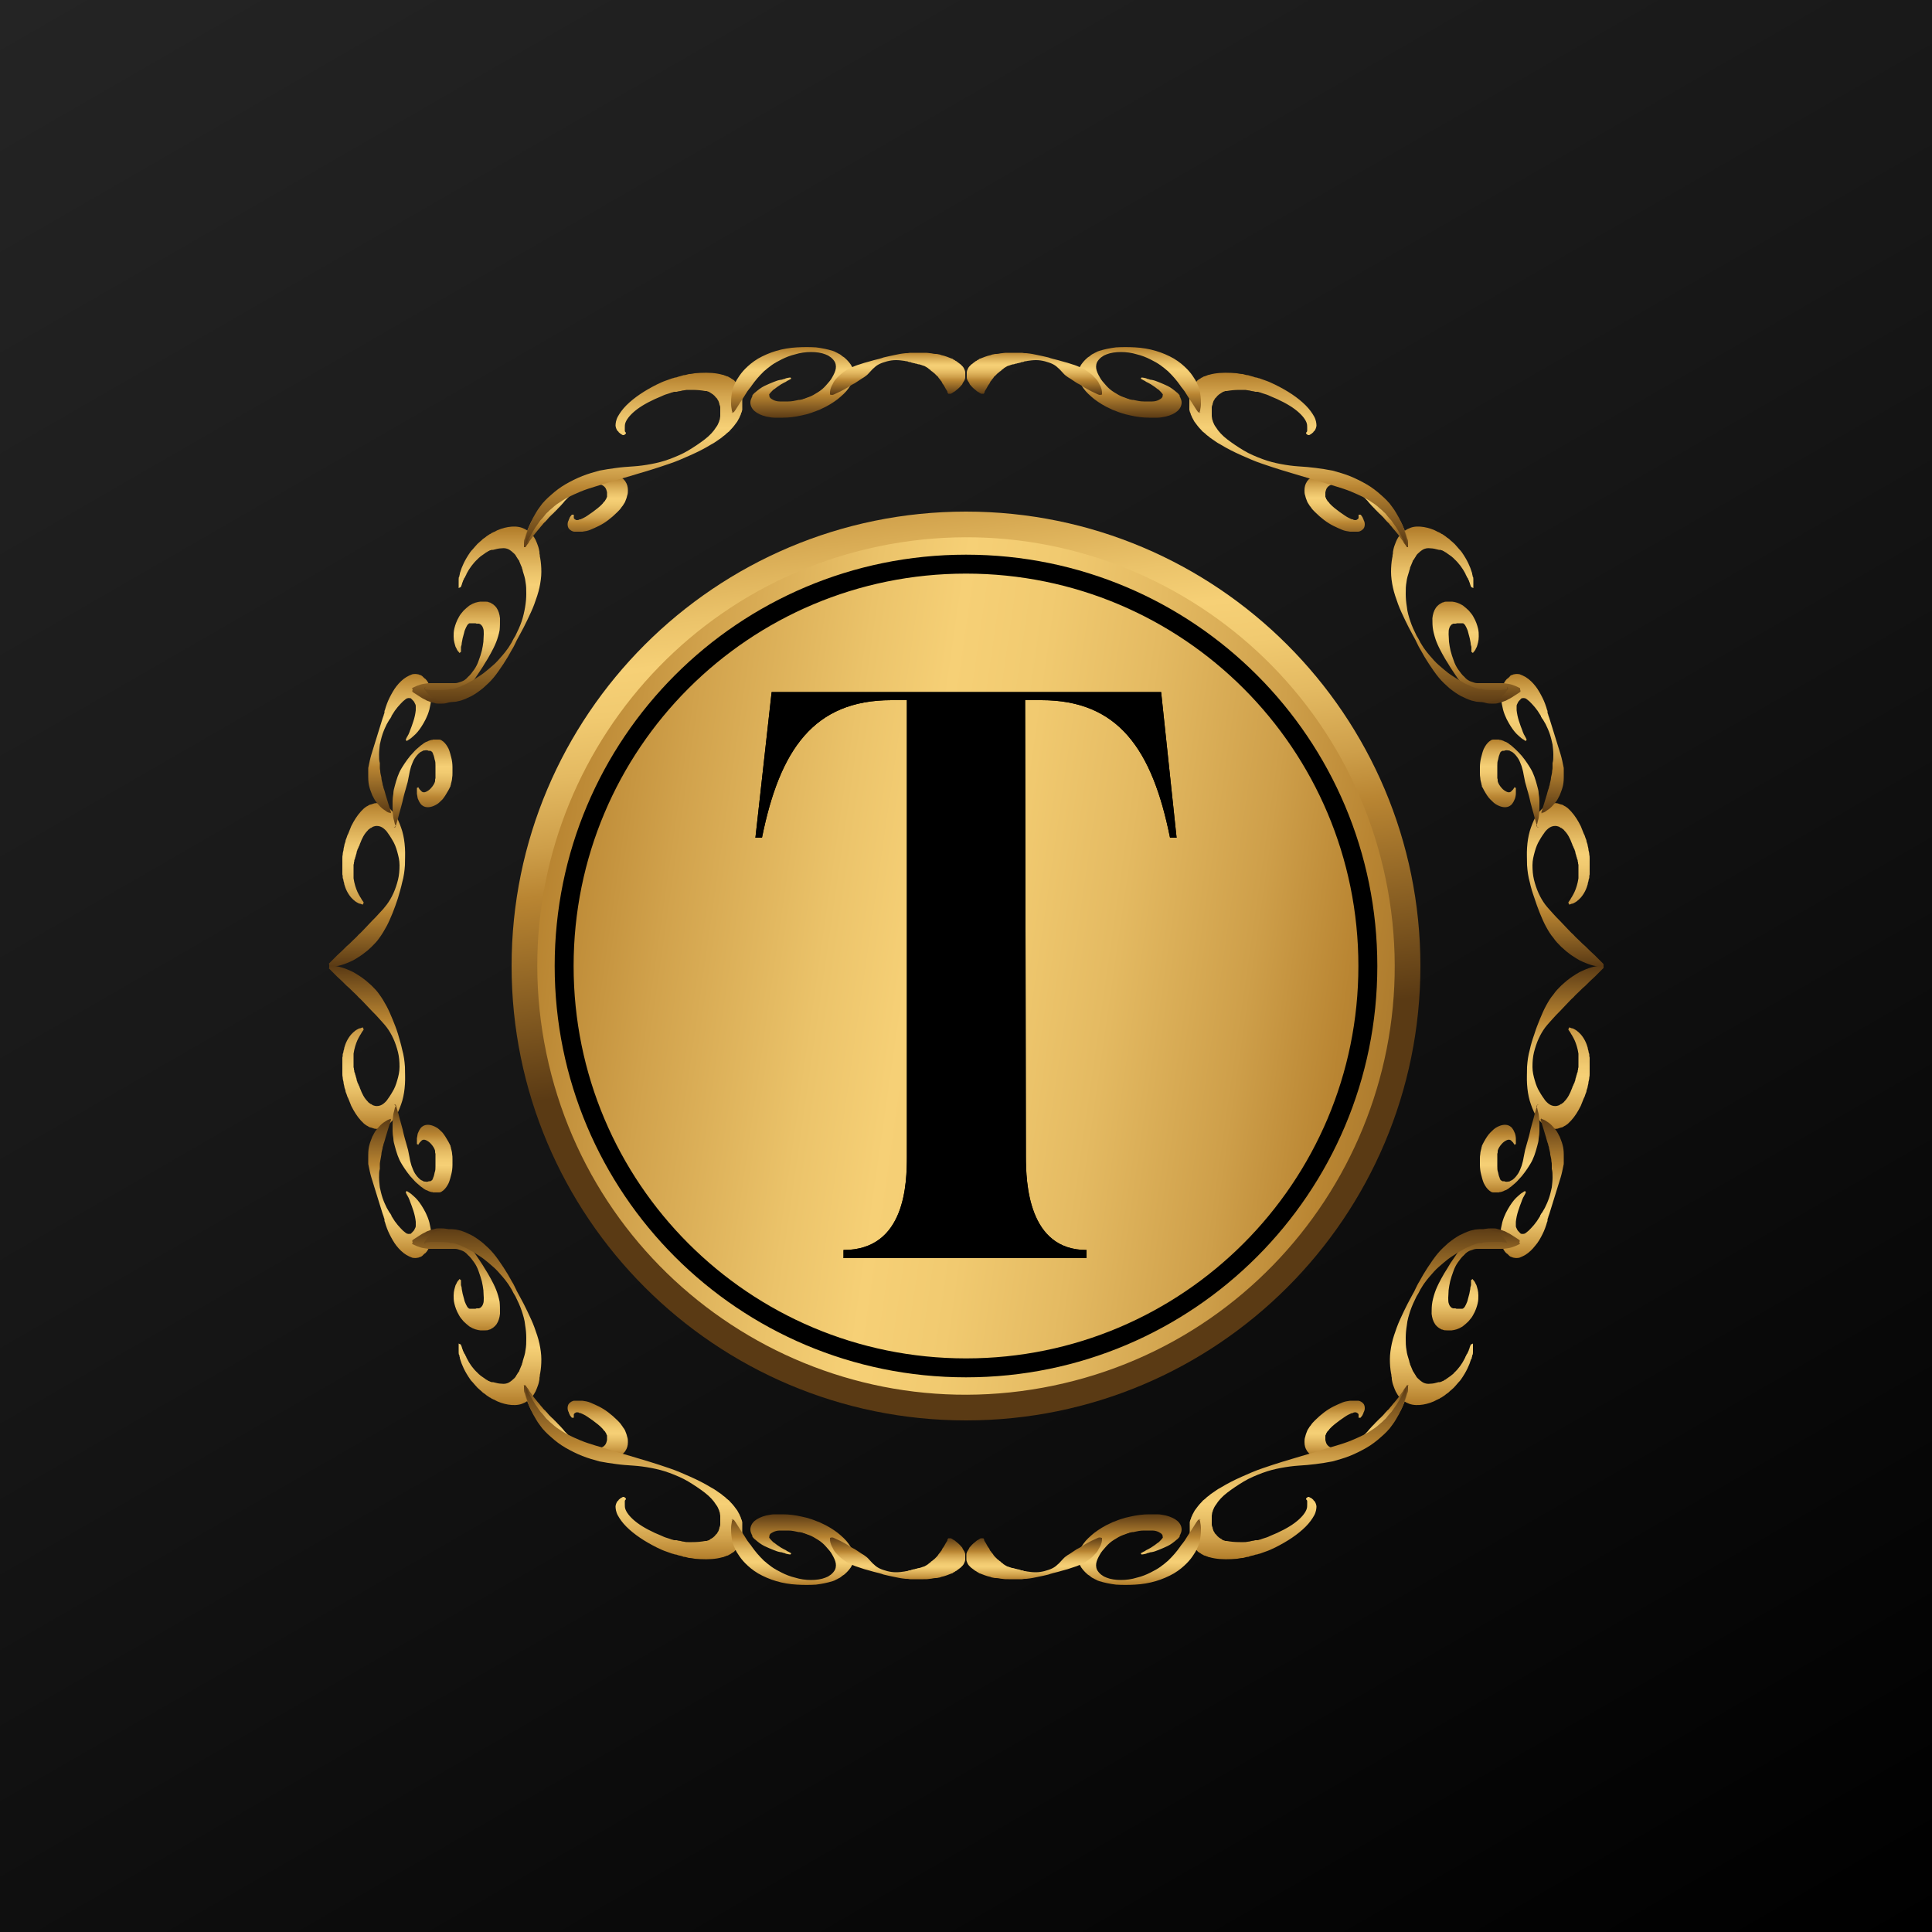 <?xml version="1.0" encoding="UTF-8"?>
<svg id="Layer_1" data-name="Layer 1" xmlns="http://www.w3.org/2000/svg" xmlns:xlink="http://www.w3.org/1999/xlink" viewBox="0 0 50 50">
  <defs>
    <style>
      .cls-1 {
        fill: url(#linear-gradient-38);
      }

      .cls-1, .cls-2, .cls-3, .cls-4, .cls-5, .cls-6, .cls-7, .cls-8, .cls-9, .cls-10, .cls-11, .cls-12, .cls-13, .cls-14, .cls-15, .cls-16, .cls-17, .cls-18, .cls-19, .cls-20, .cls-21, .cls-22, .cls-23, .cls-24, .cls-25, .cls-26, .cls-27, .cls-28, .cls-29, .cls-30, .cls-31, .cls-32, .cls-33, .cls-34, .cls-35, .cls-36, .cls-37, .cls-38, .cls-39, .cls-40 {
        stroke-width: 0px;
      }

      .cls-2 {
        fill: url(#linear-gradient-12);
      }

      .cls-3 {
        fill: url(#linear-gradient-17);
      }

      .cls-41 {
        fill: none;
        stroke: #000;
        stroke-miterlimit: 10;
        stroke-width: .49px;
      }

      .cls-4 {
        fill: url(#linear-gradient-19);
      }

      .cls-5 {
        fill: url(#linear-gradient-33);
      }

      .cls-6 {
        fill: url(#linear-gradient);
      }

      .cls-7 {
        fill: url(#linear-gradient-21);
      }

      .cls-8 {
        fill: url(#linear-gradient-6);
      }

      .cls-10 {
        fill: url(#linear-gradient-15);
      }

      .cls-11 {
        fill: url(#linear-gradient-11);
      }

      .cls-12 {
        fill: url(#linear-gradient-5);
      }

      .cls-13 {
        fill: url(#linear-gradient-31);
      }

      .cls-14 {
        fill: url(#linear-gradient-34);
      }

      .cls-15 {
        fill: url(#linear-gradient-13);
      }

      .cls-16 {
        fill: url(#linear-gradient-23);
      }

      .cls-17 {
        fill: url(#linear-gradient-25);
      }

      .cls-18 {
        fill: url(#linear-gradient-16);
      }

      .cls-19 {
        fill: url(#linear-gradient-22);
      }

      .cls-20 {
        fill: url(#linear-gradient-35);
      }

      .cls-21 {
        fill: url(#linear-gradient-32);
      }

      .cls-22 {
        fill: url(#linear-gradient-20);
      }

      .cls-23 {
        fill: url(#linear-gradient-14);
      }

      .cls-24 {
        fill: url(#linear-gradient-2);
      }

      .cls-25 {
        fill: url(#linear-gradient-7);
      }

      .cls-26 {
        fill: url(#linear-gradient-39);
      }

      .cls-27 {
        fill: url(#linear-gradient-3);
      }

      .cls-28 {
        fill: url(#linear-gradient-9);
      }

      .cls-29 {
        fill: url(#linear-gradient-27);
      }

      .cls-30 {
        fill: url(#linear-gradient-36);
      }

      .cls-31 {
        fill: url(#linear-gradient-8);
      }

      .cls-32 {
        fill: url(#linear-gradient-24);
      }

      .cls-33 {
        fill: url(#linear-gradient-26);
      }

      .cls-34 {
        fill: url(#linear-gradient-18);
      }

      .cls-35 {
        fill: url(#linear-gradient-30);
      }

      .cls-36 {
        fill: url(#linear-gradient-29);
      }

      .cls-37 {
        fill: url(#linear-gradient-28);
      }

      .cls-38 {
        fill: url(#linear-gradient-10);
      }

      .cls-39 {
        fill: url(#linear-gradient-4);
      }

      .cls-40 {
        fill: url(#linear-gradient-37);
      }
    </style>
    <linearGradient id="linear-gradient" x1="42.08" y1="54.58" x2="7.92" y2="-4.58" gradientUnits="userSpaceOnUse">
      <stop offset="0" stop-color="#000"/>
      <stop offset=".57" stop-color="#171717"/>
      <stop offset="1" stop-color="#242424"/>
    </linearGradient>
    <linearGradient id="linear-gradient-2" x1="23.39" y1="11.39" x2="25.25" y2="27.16" gradientUnits="userSpaceOnUse">
      <stop offset="0" stop-color="#b37e2b"/>
      <stop offset=".12" stop-color="#d1a24c"/>
      <stop offset=".25" stop-color="#ebc36a"/>
      <stop offset=".32" stop-color="#f6d076"/>
      <stop offset=".39" stop-color="#f1ca70"/>
      <stop offset=".48" stop-color="#e4ba62"/>
      <stop offset=".59" stop-color="#ce9f4a"/>
      <stop offset=".67" stop-color="#b98532"/>
      <stop offset="1" stop-color="#5a3a14"/>
    </linearGradient>
    <linearGradient id="linear-gradient-3" x1="13.33" y1="23.32" x2="45.34" y2="27.93" xlink:href="#linear-gradient-2"/>
    <linearGradient id="linear-gradient-4" x1="-1284.31" y1="1108.56" x2="-1280.07" y2="1108.56" gradientTransform="translate(1118.05 1305.07) rotate(90)" xlink:href="#linear-gradient-2"/>
    <linearGradient id="linear-gradient-5" x1="-1285.95" y1="1107.12" x2="-1283.69" y2="1107.12" gradientTransform="translate(1118.05 1305.07) rotate(90)" xlink:href="#linear-gradient-2"/>
    <linearGradient id="linear-gradient-6" x1="-1287.64" y1="1107.7" x2="-1284.03" y2="1107.7" gradientTransform="translate(1118.05 1305.07) rotate(90)" xlink:href="#linear-gradient-2"/>
    <linearGradient id="linear-gradient-7" x1="-1289.54" y1="1106.28" x2="-1286.9" y2="1106.28" gradientTransform="translate(1118.05 1305.07) rotate(90)" xlink:href="#linear-gradient-2"/>
    <linearGradient id="linear-gradient-8" x1="-1291.4" y1="1105.56" x2="-1286.83" y2="1105.56" gradientTransform="translate(1118.05 1305.07) rotate(90)" xlink:href="#linear-gradient-2"/>
    <linearGradient id="linear-gradient-9" x1="-1292.76" y1="1103.15" x2="-1290.91" y2="1103.15" gradientTransform="translate(1118.05 1305.07) rotate(90)" xlink:href="#linear-gradient-2"/>
    <linearGradient id="linear-gradient-10" x1="-1295.42" y1="1101.64" x2="-1290.98" y2="1101.64" gradientTransform="translate(1118.05 1305.07) rotate(90)" xlink:href="#linear-gradient-2"/>
    <linearGradient id="linear-gradient-11" x1="-1296.09" y1="1097.55" x2="-1294.25" y2="1097.55" gradientTransform="translate(1118.05 1305.07) rotate(90)" xlink:href="#linear-gradient-2"/>
    <linearGradient id="linear-gradient-12" x1="-1295.97" y1="1094.81" x2="-1294.86" y2="1094.81" gradientTransform="translate(1118.05 1305.07) rotate(90)" xlink:href="#linear-gradient-2"/>
    <linearGradient id="linear-gradient-13" x1="161.49" y1="1108.56" x2="165.73" y2="1108.56" gradientTransform="translate(1118.05 190.73) rotate(-90) scale(1 -1)" xlink:href="#linear-gradient-2"/>
    <linearGradient id="linear-gradient-14" x1="159.85" y1="1107.12" x2="162.11" y2="1107.12" gradientTransform="translate(1118.05 190.73) rotate(-90) scale(1 -1)" xlink:href="#linear-gradient-2"/>
    <linearGradient id="linear-gradient-15" x1="158.16" y1="1107.7" x2="161.77" y2="1107.7" gradientTransform="translate(1118.05 190.73) rotate(-90) scale(1 -1)" xlink:href="#linear-gradient-2"/>
    <linearGradient id="linear-gradient-16" x1="156.26" y1="1106.28" x2="158.9" y2="1106.28" gradientTransform="translate(1118.05 190.73) rotate(-90) scale(1 -1)" xlink:href="#linear-gradient-2"/>
    <linearGradient id="linear-gradient-17" x1="154.4" y1="1105.56" x2="158.97" y2="1105.56" gradientTransform="translate(1118.05 190.73) rotate(-90) scale(1 -1)" xlink:href="#linear-gradient-2"/>
    <linearGradient id="linear-gradient-18" x1="153.04" y1="1103.15" x2="154.89" y2="1103.15" gradientTransform="translate(1118.05 190.73) rotate(-90) scale(1 -1)" xlink:href="#linear-gradient-2"/>
    <linearGradient id="linear-gradient-19" x1="150.38" y1="1101.64" x2="154.82" y2="1101.64" gradientTransform="translate(1118.05 190.73) rotate(-90) scale(1 -1)" xlink:href="#linear-gradient-2"/>
    <linearGradient id="linear-gradient-20" x1="149.71" y1="1097.55" x2="151.55" y2="1097.55" gradientTransform="translate(1118.05 190.73) rotate(-90) scale(1 -1)" xlink:href="#linear-gradient-2"/>
    <linearGradient id="linear-gradient-21" x1="149.83" y1="1094.81" x2="150.94" y2="1094.81" gradientTransform="translate(1118.05 190.73) rotate(-90) scale(1 -1)" xlink:href="#linear-gradient-2"/>
    <linearGradient id="linear-gradient-22" x1="-1284.31" y1="1794.57" x2="-1280.07" y2="1794.57" gradientTransform="translate(-1754.07 1305.07) rotate(90) scale(1 -1)" xlink:href="#linear-gradient-2"/>
    <linearGradient id="linear-gradient-23" x1="-1285.95" y1="1793.13" x2="-1283.69" y2="1793.13" gradientTransform="translate(-1754.07 1305.07) rotate(90) scale(1 -1)" xlink:href="#linear-gradient-2"/>
    <linearGradient id="linear-gradient-24" x1="-1287.64" y1="1793.72" x2="-1284.03" y2="1793.72" gradientTransform="translate(-1754.07 1305.07) rotate(90) scale(1 -1)" xlink:href="#linear-gradient-2"/>
    <linearGradient id="linear-gradient-25" x1="-1289.54" y1="1792.29" x2="-1286.9" y2="1792.29" gradientTransform="translate(-1754.07 1305.07) rotate(90) scale(1 -1)" xlink:href="#linear-gradient-2"/>
    <linearGradient id="linear-gradient-26" x1="-1291.4" y1="1791.57" x2="-1286.83" y2="1791.57" gradientTransform="translate(-1754.07 1305.07) rotate(90) scale(1 -1)" xlink:href="#linear-gradient-2"/>
    <linearGradient id="linear-gradient-27" x1="-1292.76" y1="1789.17" x2="-1290.91" y2="1789.17" gradientTransform="translate(-1754.07 1305.07) rotate(90) scale(1 -1)" xlink:href="#linear-gradient-2"/>
    <linearGradient id="linear-gradient-28" x1="-1295.42" y1="1787.65" x2="-1290.98" y2="1787.65" gradientTransform="translate(-1754.07 1305.07) rotate(90) scale(1 -1)" xlink:href="#linear-gradient-2"/>
    <linearGradient id="linear-gradient-29" x1="-1296.09" y1="1783.57" x2="-1294.25" y2="1783.57" gradientTransform="translate(-1754.07 1305.07) rotate(90) scale(1 -1)" xlink:href="#linear-gradient-2"/>
    <linearGradient id="linear-gradient-30" x1="-1295.97" y1="1780.83" x2="-1294.86" y2="1780.83" gradientTransform="translate(-1754.07 1305.07) rotate(90) scale(1 -1)" xlink:href="#linear-gradient-2"/>
    <linearGradient id="linear-gradient-31" x1="161.49" y1="1794.57" x2="165.73" y2="1794.57" gradientTransform="translate(-1754.07 190.73) rotate(-90)" xlink:href="#linear-gradient-2"/>
    <linearGradient id="linear-gradient-32" x1="159.85" y1="1793.13" x2="162.11" y2="1793.13" gradientTransform="translate(-1754.07 190.73) rotate(-90)" xlink:href="#linear-gradient-2"/>
    <linearGradient id="linear-gradient-33" x1="158.16" y1="1793.72" x2="161.77" y2="1793.72" gradientTransform="translate(-1754.07 190.73) rotate(-90)" xlink:href="#linear-gradient-2"/>
    <linearGradient id="linear-gradient-34" x1="156.26" y1="1792.29" x2="158.9" y2="1792.29" gradientTransform="translate(-1754.07 190.73) rotate(-90)" xlink:href="#linear-gradient-2"/>
    <linearGradient id="linear-gradient-35" x1="154.4" y1="1791.57" x2="158.97" y2="1791.57" gradientTransform="translate(-1754.07 190.73) rotate(-90)" xlink:href="#linear-gradient-2"/>
    <linearGradient id="linear-gradient-36" x1="153.04" y1="1789.17" x2="154.89" y2="1789.17" gradientTransform="translate(-1754.07 190.73) rotate(-90)" xlink:href="#linear-gradient-2"/>
    <linearGradient id="linear-gradient-37" x1="150.38" y1="1787.65" x2="154.82" y2="1787.65" gradientTransform="translate(-1754.07 190.73) rotate(-90)" xlink:href="#linear-gradient-2"/>
    <linearGradient id="linear-gradient-38" x1="149.71" y1="1783.57" x2="151.55" y2="1783.57" gradientTransform="translate(-1754.07 190.73) rotate(-90)" xlink:href="#linear-gradient-2"/>
    <linearGradient id="linear-gradient-39" x1="149.83" y1="1780.83" x2="150.94" y2="1780.83" gradientTransform="translate(-1754.07 190.73) rotate(-90)" xlink:href="#linear-gradient-2"/>
  </defs>
  <rect class="cls-6" width="50" height="50"/>
  <g>
    <path class="cls-24" d="m36.76,25c0,6.5-5.27,11.76-11.76,11.76s-11.76-5.27-11.76-11.76,5.27-11.76,11.76-11.76,11.76,5.27,11.76,11.76Z"/>
    <path class="cls-27" d="m22.74,14.14c6-1.25,11.87,2.6,13.12,8.6s-2.6,11.87-8.6,13.12c-6,1.25-11.87-2.6-13.12-8.6s2.6-11.87,8.6-13.12Z"/>
    <path class="cls-41" d="m35.4,25c0,5.74-4.65,10.4-10.4,10.4s-10.4-4.65-10.4-10.4,4.65-10.4,10.4-10.4,10.4,4.65,10.4,10.4Z"/>
    <g>
      <g>
        <g>
          <path class="cls-39" d="m8.51,24.94s.02-.02.06-.06c.04-.04.09-.09.16-.16.08-.07.16-.15.24-.23.05-.04.1-.09.15-.14.05-.05.11-.1.16-.16.06-.05.11-.11.17-.17.06-.06.11-.12.18-.19.06-.06.13-.13.19-.2.07-.07.13-.14.19-.22.06-.08.12-.18.17-.29.05-.11.09-.23.12-.35.03-.12.04-.25.04-.38,0-.13-.03-.24-.06-.35-.03-.11-.07-.21-.12-.29-.05-.09-.1-.16-.15-.23-.05-.06-.11-.11-.17-.13-.06-.02-.12-.02-.17,0-.01,0-.03.01-.04.02-.01,0-.02.02-.04.02-.01,0-.02.02-.04.03-.01,0-.02.02-.04.04-.05.05-.1.12-.14.21-.01.02-.02.04-.03.07-.01.02-.02.05-.03.07,0,.02-.02.05-.03.07,0,.02-.02.04-.03.07,0,.02-.02.04-.02.07,0,.02-.01.04-.02.07,0,.02-.01.04-.02.07,0,.02-.01.04-.02.06,0,.02,0,.04-.01.06,0,.02,0,.04-.01.06,0,.02,0,.04,0,.06,0,.01,0,.02,0,.03,0,0,0,.02,0,.03,0,.02,0,.04,0,.06,0,.02,0,.04,0,.06,0,.02,0,.04,0,.06,0,.02,0,.04,0,.05.02.14.06.26.1.35.01.02.02.04.03.06.01.02.02.04.03.05,0,.02.02.03.03.05,0,.01.02.03.02.04.03.04.05.07.05.07,0,.02-.01.04-.02.06,0,0-.02,0-.06-.02-.01,0-.02,0-.04-.01-.01,0-.03-.01-.04-.02-.01,0-.03-.02-.05-.03-.02-.01-.03-.03-.05-.04-.07-.06-.16-.17-.22-.34,0-.02-.02-.05-.02-.07,0-.02-.01-.05-.02-.08,0-.03-.01-.05-.02-.08,0-.03,0-.06-.01-.09,0-.02,0-.03,0-.05,0-.02,0-.03,0-.05,0-.03,0-.07,0-.1,0-.03,0-.07,0-.1,0-.03,0-.07,0-.11,0-.04,0-.07.01-.11,0-.04.01-.07.02-.11,0-.04.01-.07.02-.11,0-.04.02-.07.03-.11,0-.04.02-.07.03-.1.01-.03.02-.07.04-.1.01-.03.03-.07.04-.1.01-.03.03-.07.04-.1.07-.14.15-.27.25-.38.03-.03.05-.05.08-.08.03-.02.06-.05.09-.06.03-.02.06-.04.09-.04.03-.01.06-.02.09-.03.12-.02.23.01.33.08.09.07.17.16.24.27.06.11.11.24.15.37.04.14.06.28.07.43.01.15,0,.3,0,.45-.01.15-.03.3-.07.44-.03.14-.07.27-.11.41-.04.13-.09.26-.14.39-.05.12-.1.24-.16.35-.06.11-.12.21-.18.29-.06.09-.13.16-.2.23s-.13.12-.2.17c-.06.05-.13.09-.19.13-.06.04-.12.07-.17.09-.11.05-.2.08-.28.1-.08.02-.14.02-.19.03-.04,0-.07,0-.07,0,0-.02,0-.04,0-.06Z"/>
          <path class="cls-12" d="m10.24,21.38s0-.02-.02-.05c-.01-.04-.02-.09-.04-.16-.01-.07-.02-.16-.02-.27,0-.05,0-.11,0-.17,0-.06.01-.13.02-.19,0-.07.02-.14.04-.21.02-.07.04-.15.07-.23.03-.08.06-.15.11-.23.04-.07.09-.14.14-.21.05-.07.1-.13.16-.19.05-.06.11-.11.17-.16.03-.03.06-.04.09-.07.03-.02.06-.04.1-.05.03-.02.07-.03.1-.04.02,0,.03,0,.05-.01,0,0,.02,0,.03,0,0,0,.02,0,.02,0,.02,0,.03,0,.05,0,.02,0,.04,0,.06,0,.04,0,.07.03.1.05.06.05.1.11.14.19.03.07.05.15.07.23.02.08.03.16.03.25,0,.02,0,.04,0,.07,0,.02,0,.05,0,.07,0,.05,0,.09-.01.14,0,.05-.02.1-.03.15,0,.01,0,.02-.01.04,0,.02-.01.04-.02.05,0,.01-.01.03-.02.04,0,.01-.01.02-.02.04-.05.09-.1.17-.15.23-.06.06-.11.11-.17.14-.11.06-.22.08-.31.04-.04-.02-.08-.05-.1-.09-.03-.04-.04-.08-.06-.12-.01-.04-.01-.08-.02-.11,0-.02,0-.03,0-.05,0-.01,0-.03,0-.04,0-.02,0-.04,0-.05,0-.01,0-.02,0-.02.01,0,.03-.01.04-.02,0,0,0,0,0,.01,0,0,0,.02.02.03,0,0,0,.01.01.02,0,0,.01.01.02.02,0,0,.01.01.02.02,0,0,.01.01.02.02.03.02.07.02.11,0,.04-.02.09-.05.13-.1.02-.02.04-.05.06-.08.02-.03.03-.06.04-.09,0,0,0,0,0-.01,0,0,0,0,0,0,0,0,0,0,0,0,0,0,0,0,0,0,0,0,0,0,0,0,0,0,0,0,0-.01,0-.02,0-.04.01-.06,0-.02,0-.05,0-.07,0-.01,0-.03,0-.04,0-.01,0-.03,0-.04,0-.05,0-.11,0-.17,0-.06,0-.11-.02-.16-.01-.05-.02-.1-.04-.14,0-.02-.02-.04-.02-.05,0,0,0-.01-.02-.02,0,0-.02-.01-.03-.02,0,0-.01,0-.02,0,0,0-.01,0-.02,0-.01,0-.02,0-.03-.01-.02,0-.05-.01-.07,0-.02,0-.05,0-.07.02-.02.01-.05.02-.07.04-.05.04-.09.09-.13.15-.04.06-.06.13-.09.2-.02.07-.04.14-.05.21-.01.07-.03.13-.04.2-.02.06-.03.12-.05.18-.02.06-.03.11-.05.18-.01.05-.03.11-.04.17-.01.05-.03.1-.04.15-.03.1-.05.18-.07.26-.02.07-.04.13-.05.17-.01.04-.02.06-.02.06-.01,0-.02,0-.04.01Z"/>
          <path class="cls-8" d="m10.11,21.04s-.02,0-.04-.01c-.03,0-.07-.03-.11-.06-.05-.03-.1-.07-.16-.14-.03-.03-.06-.07-.09-.11-.01-.02-.03-.05-.04-.07-.01-.03-.03-.05-.04-.08-.02-.06-.05-.12-.07-.2-.02-.07-.03-.16-.03-.25,0-.05,0-.09,0-.14,0-.02,0-.05,0-.07,0-.03,0-.05.01-.08.02-.1.04-.2.07-.3.03-.1.06-.2.09-.29.03-.1.06-.19.09-.29.03-.1.06-.19.09-.29.01-.04.03-.09.05-.15,0-.02.02-.05.02-.07,0,0,0-.01,0-.02,0,0,0,0,0,0,0,0,0,0,0,0,0,0,0,0,0,0,0-.01,0-.03.01-.04.03-.11.07-.22.12-.32.05-.1.11-.21.18-.3.07-.09.16-.18.26-.24.05-.03.1-.05.15-.07.05-.01.1-.01.14,0,.02,0,.04.01.06.02.01,0,.02,0,.03.01,0,0,.02.01.03.02,0,0,.01.01.02.02,0,0,.01.01.02.02.01.01.02.02.04.03.05.05.09.12.12.21.03.09.04.19.03.29,0,.1-.03.2-.05.3-.05.18-.13.32-.2.43-.07.11-.14.19-.2.24-.03.03-.06.05-.08.07-.01,0-.02.02-.03.02,0,0-.02.01-.03.02-.03.02-.05.03-.05.03,0-.01-.01-.03-.02-.04,0,0,.01-.02.03-.06,0-.01.01-.02.02-.03,0-.01.01-.03.02-.04.01-.03.03-.06.04-.1.03-.07.06-.16.09-.25.03-.09.05-.19.06-.28,0-.04,0-.08,0-.11,0-.03-.02-.06-.03-.08-.01-.03-.03-.05-.06-.08-.01-.01-.03-.03-.04-.04,0,0,0,0,0,0,0,0,0,0,0,0,0,0,0,0-.01,0-.02,0-.04-.01-.07,0-.03,0-.07.04-.12.08-.04.04-.09.09-.14.15-.05.06-.1.13-.14.2,0,0-.01.02-.02.03,0,0,0,0,0,0,0,0,0,0,0,0,0,0,0,0,0,.01,0,.01,0,.01-.01.02-.01.02-.02.04-.04.06-.02.04-.05.08-.07.12-.04.08-.08.17-.11.26-.03.09-.05.18-.07.27-.01.09-.02.17-.02.26,0,.08,0,.15.02.22,0,.02,0,.03,0,.05,0,.02,0,.03,0,.05,0,.03,0,.06.01.1,0,.06.02.12.03.17,0,.06.02.11.03.16,0,.03.01.05.02.08,0,.02.01.05.02.07.01.04.03.09.04.14.03.09.05.17.07.23.02.07.04.12.05.16.01.04.02.06.02.06,0,.02-.02.03-.03.05Z"/>
          <path class="cls-25" d="m10.66,17.81s.02-.01.06-.03c.04-.02.09-.04.15-.06.06-.02.14-.03.22-.04.04,0,.08,0,.13,0,.05,0,.09,0,.14,0,.05,0,.09,0,.14,0,.05,0,.09,0,.14,0,.05,0,.09,0,.14,0,.05,0,.1-.02.16-.04.06-.02.12-.06.17-.12.06-.05.11-.12.16-.19.05-.07.09-.15.12-.24.03-.08.06-.17.08-.25.02-.08.03-.16.04-.23,0-.07.01-.14.01-.2,0-.06,0-.12-.02-.16-.01-.04-.04-.07-.06-.09,0,0-.01,0-.02-.01,0,0-.01,0-.02-.01,0,0-.02,0-.02,0,0,0-.02,0-.02,0-.02,0-.04,0-.05-.01-.02,0-.04,0-.06,0-.04,0-.07,0-.09,0-.02,0-.02,0-.04.02-.02.01-.04.05-.06.09-.02.04-.04.09-.05.14-.03.1-.05.19-.06.26,0,.04-.01.07-.02.1,0,.01,0,.03,0,.04,0,.01,0,.02,0,.03,0,.04,0,.06,0,.06-.01.01-.03.02-.04.03,0,0,0,0,0,0,0,0-.01-.02-.02-.03,0,0-.01-.01-.02-.02,0,0-.01-.02-.02-.03-.01-.02-.02-.05-.04-.08-.02-.07-.05-.15-.05-.27,0-.06,0-.13.02-.21.02-.08.05-.18.12-.3.03-.06.08-.11.12-.16.05-.05.1-.09.15-.13.11-.07.2-.09.28-.1.04,0,.08,0,.12,0,.04,0,.08,0,.11.02.02,0,.04.01.05.02.02.01.04.02.05.03.02.01.03.03.05.04.01.02.03.03.04.05.05.07.08.17.09.27,0,.1,0,.21-.01.31-.02.1-.05.21-.09.31-.04.1-.09.2-.14.29-.05.09-.1.18-.16.27-.05.09-.11.17-.16.25-.05.08-.11.16-.17.24-.06.08-.12.16-.19.23-.07.07-.14.14-.22.19-.07.05-.15.08-.22.1-.07.02-.13.02-.19.02-.06,0-.11,0-.16-.02-.05-.01-.09-.02-.13-.04-.04-.01-.08-.03-.11-.05-.07-.03-.12-.07-.17-.1-.05-.03-.08-.05-.11-.07-.03-.02-.04-.03-.04-.03,0-.02,0-.04.01-.06Z"/>
          <path class="cls-31" d="m11,17.84s.03,0,.07.01c.02,0,.05,0,.08.01.02,0,.03,0,.05,0,.02,0,.04,0,.06,0,.08,0,.19,0,.3-.01.03,0,.06,0,.09-.02.02,0,.03,0,.05,0,.02,0,.03,0,.05-.01.03,0,.07-.02.1-.03.03-.01.07-.02.1-.04.07-.03.14-.06.22-.11.08-.04.15-.09.23-.14.08-.05.16-.11.24-.18.08-.07.17-.14.25-.23.08-.09.17-.19.24-.29.04-.05.07-.11.11-.17.03-.06.06-.12.1-.18.06-.12.12-.25.16-.37.04-.12.07-.25.09-.37.02-.12.03-.23.03-.34,0-.11,0-.21-.02-.31-.01-.1-.04-.18-.07-.28,0-.02-.01-.05-.02-.07,0-.02-.01-.04-.02-.06-.02-.04-.03-.08-.05-.12,0-.02-.02-.04-.03-.05-.01-.02-.02-.03-.03-.05-.01-.01-.02-.03-.03-.05-.01-.01-.02-.03-.03-.04-.05-.05-.1-.09-.15-.12-.06-.03-.12-.04-.19-.03-.07,0-.14.02-.22.04,0,0-.02,0-.03,0,0,0-.02,0-.03.01-.02,0-.04.01-.05.02-.02,0-.03.02-.05.03-.02,0-.03.02-.05.03-.03.02-.07.05-.1.07-.02.01-.03.03-.05.04-.01.01-.03.03-.04.04-.12.11-.21.24-.27.35,0,.01-.02.03-.02.04,0,.01-.01.03-.02.04-.01.03-.02.05-.04.07,0,.02-.02.04-.03.07,0,.02-.02.04-.02.06-.02.07-.04.1-.04.1-.02,0-.03.01-.05.02,0,0,0-.03,0-.1,0-.02,0-.04,0-.06,0-.02,0-.04,0-.07,0-.03,0-.05.02-.08,0-.02,0-.03.01-.05,0-.02,0-.03.01-.05.04-.14.12-.32.26-.52.02-.03.04-.05.06-.07.02-.02.04-.05.06-.07.04-.05.09-.1.14-.14.03-.02.05-.05.08-.07.03-.02.06-.04.08-.06.03-.02.06-.04.09-.06.02,0,.03-.02.05-.03.02,0,.03-.02.05-.02.12-.07.25-.11.37-.13.12-.02.25-.02.36.02.11.04.19.1.26.18.02.02.03.04.05.06.01.02.03.05.04.07.01.02.02.05.03.07.01.03.02.05.03.08.02.05.03.11.04.16,0,.03,0,.06.01.08,0,.03,0,.05.01.08.02.11.03.23.03.36,0,.13-.02.27-.05.41-.03.14-.08.28-.13.42-.05.14-.12.28-.18.41-.06.13-.13.26-.2.39-.03.06-.07.12-.1.19-.03.06-.06.13-.1.19-.07.13-.14.25-.22.37-.08.12-.16.24-.25.35-.09.11-.19.2-.28.28-.1.08-.2.15-.29.2-.1.05-.19.09-.28.12-.04.01-.09.02-.13.03-.04,0-.08.01-.12.01-.02,0-.04,0-.06,0-.02,0-.04,0-.05,0-.04,0-.07,0-.1-.01-.13-.02-.23-.07-.3-.12-.07-.05-.12-.11-.15-.15-.03-.04-.04-.07-.04-.07,0-.02.02-.03.03-.05Z"/>
          <path class="cls-28" d="m13.56,14.16s0-.02,0-.05c0-.02,0-.04,0-.07,0-.03,0-.06.02-.1.02-.07.04-.16.09-.27.02-.05.05-.11.08-.17.02-.03.04-.06.06-.09,0-.01.02-.03.03-.05.01-.02.02-.03.03-.05.02-.03.05-.06.07-.09.03-.03.05-.06.08-.09.03-.03.06-.06.09-.09.02-.02.03-.03.05-.05.02-.01.03-.03.05-.04.07-.06.15-.11.23-.16.04-.02.08-.05.12-.07.04-.02.08-.04.13-.06.08-.04.17-.08.25-.11.02,0,.04-.02.06-.03.02,0,.04-.02.06-.03.02,0,.04-.02.07-.03.02,0,.04-.01.07-.02.08-.03.17-.06.26-.08.09-.02.18-.05.28-.06.09,0,.19,0,.27.03.02,0,.04.02.06.03.02,0,.03.02.05.03.02.01.03.03.04.04,0,0,.01.01.02.02,0,0,0,.01.01.02.04.06.06.13.06.22,0,.04,0,.09-.02.14-.01.05-.03.1-.05.15-.01.03-.03.05-.04.07-.01.02-.03.05-.05.07-.03.05-.07.09-.11.13-.08.08-.16.15-.24.21-.08.06-.16.11-.24.15-.08.04-.15.07-.22.1-.07.03-.14.04-.21.05-.03,0-.06,0-.1,0-.02,0-.03,0-.05,0-.02,0-.03,0-.05,0-.06,0-.11-.04-.14-.07-.03-.03-.04-.08-.04-.12,0-.04.01-.08.03-.11,0-.02.01-.03.02-.05,0-.01.01-.03.02-.04.01-.02.03-.03.03-.04,0,0,.01-.01.01-.01.02,0,.03,0,.05,0,0,0,0,0,0,.01,0,0,0,.02,0,.03,0,0,0,.01,0,.02,0,0,0,.01,0,.02,0,.01.01.03.03.04.01.01.03.02.05.02.02,0,.05,0,.07-.02,0,0,.01,0,.02,0,0,0,.02,0,.02-.01.02,0,.04-.02.05-.02.04-.02.08-.04.12-.07.04-.03.09-.06.13-.09.04-.03.09-.07.13-.1.04-.03.08-.07.11-.1.02-.02.03-.03.04-.05,0,0,.01-.01.02-.02,0,0,.01-.01.02-.02,0-.02.02-.03.03-.05,0-.02.01-.03.02-.05,0-.04,0-.08,0-.12-.01-.04-.02-.08-.04-.11-.02-.03-.05-.06-.1-.08-.05-.02-.11-.03-.18-.03-.07,0-.15.02-.22.04-.02,0-.04.01-.06.02-.02,0-.04.02-.06.03-.02,0-.04.02-.05.03-.02,0-.04.02-.05.03-.07.05-.14.1-.2.16-.03.03-.06.06-.09.09-.03.03-.06.06-.08.09-.05.06-.1.11-.15.16-.01.01-.02.03-.04.04-.01.01-.02.03-.04.04-.02.03-.05.05-.07.07-.02.02-.05.05-.07.07-.02.02-.04.05-.06.07-.01.01-.02.02-.03.03,0,.01-.02.02-.03.03-.02.02-.04.04-.06.07-.04.04-.07.09-.11.13-.07.08-.12.15-.17.22-.02.03-.05.06-.06.09-.02.03-.03.05-.05.07-.03.04-.04.06-.04.06-.02,0-.03,0-.05,0Z"/>
          <path class="cls-38" d="m13.6,14.09s0,0,0-.03c0-.02,0-.04,0-.08,0-.07.03-.18.08-.32.03-.07.06-.15.11-.25.03-.05.05-.09.08-.14.03-.05.06-.1.1-.15.02-.03.04-.05.06-.08.02-.03.05-.05.07-.08.05-.05.1-.1.16-.15.11-.1.24-.2.38-.28.14-.08.28-.15.43-.21.15-.06.3-.1.44-.14.15-.03.29-.05.44-.07.14-.02.29-.03.44-.04.15-.01.3-.03.46-.06.16-.03.32-.07.48-.13.16-.06.33-.13.48-.22.15-.09.3-.19.43-.29.13-.1.23-.21.29-.31.04-.05.06-.1.08-.15,0-.02.02-.05.02-.07,0-.02.01-.05.01-.07,0-.01,0-.02,0-.04,0-.01,0-.02,0-.04,0-.01,0-.02,0-.04,0-.01,0-.02,0-.04,0-.01,0-.02,0-.03,0-.01,0-.02,0-.04,0-.02-.01-.05-.02-.07,0-.02-.01-.05-.02-.07,0-.02-.02-.04-.03-.06-.01-.02-.02-.04-.04-.05-.01-.02-.03-.03-.04-.05-.02-.01-.03-.03-.05-.04,0,0-.02-.01-.03-.02,0,0-.02-.01-.03-.02-.01,0-.02-.01-.03-.02-.01,0-.02,0-.03-.01-.01,0-.02,0-.03-.01-.01,0-.02,0-.04,0-.1-.02-.21-.03-.34-.03-.03,0-.06,0-.1,0-.03,0-.06,0-.1.01-.03,0-.07.01-.1.02-.03,0-.07.01-.1.02-.02,0-.03,0-.05,0-.01,0-.03,0-.04.01-.03,0-.06.02-.1.03-.07.02-.13.04-.19.07-.25.1-.48.22-.64.34-.16.12-.26.24-.3.34-.02.05-.02.09-.02.13,0,0,0,.02,0,.03,0,0,0,.02,0,.02,0,0,0,.01,0,.02,0,0,0,.01,0,.02,0,.02.02.04.03.05,0,.01,0,.02,0,.02-.02.01-.03.03-.05.04,0,0,0,0-.02,0-.02,0-.04-.01-.06-.03,0,0-.01,0-.02-.01,0,0-.01-.01-.02-.02,0,0-.02-.01-.02-.02,0,0-.01-.02-.02-.02-.03-.03-.05-.08-.06-.14,0-.06.01-.15.06-.24.05-.09.12-.19.22-.29.2-.2.47-.38.79-.54.08-.04.17-.08.26-.11.05-.02.09-.03.14-.05.03,0,.05-.02.08-.02.02,0,.05-.01.07-.02.05-.01.1-.03.14-.04.05,0,.1-.02.14-.03.05,0,.1-.01.15-.02.05,0,.1-.01.15-.01.2-.01.4,0,.57.05.02,0,.04.01.06.02.02,0,.04.02.06.02.02,0,.04.02.06.03.02,0,.03.02.05.03.02.01.03.02.05.03.01.01.03.02.04.04.03.02.05.05.07.08.02.03.04.05.05.08.02.03.03.06.04.09.01.03.02.06.02.09,0,.03,0,.06.01.09,0,.03,0,.06,0,.09,0,.02,0,.03,0,.05,0,.02,0,.03,0,.05,0,.02,0,.03,0,.05,0,.02,0,.03,0,.05,0,.02,0,.03-.01.05,0,.02-.01.04-.02.05,0,.04-.03.07-.04.11-.02.04-.04.07-.06.11-.05.07-.11.15-.18.22-.02.02-.03.04-.05.05-.02.02-.04.03-.06.05,0,0-.02.02-.03.03-.01,0-.02.02-.03.02-.02.02-.04.03-.06.05-.04.03-.09.06-.13.09-.04.03-.09.06-.13.08-.18.11-.36.2-.54.28-.18.08-.36.16-.54.22-.18.06-.35.12-.52.17-.17.05-.33.1-.5.15-.16.05-.32.09-.47.14-.15.04-.29.09-.43.13-.13.04-.26.08-.38.13-.12.05-.23.1-.33.15-.1.05-.2.12-.29.18-.04.03-.09.07-.12.1-.02.02-.04.03-.06.05-.02.02-.04.04-.05.05-.04.03-.07.07-.1.11-.03.04-.06.07-.09.1-.05.07-.1.14-.14.2-.08.13-.13.23-.17.3-.03.07-.06.11-.06.11-.02,0-.03,0-.05,0Z"/>
          <path class="cls-11" d="m18.96,10.69s0-.02-.02-.06c0-.04-.02-.1-.02-.17,0-.08,0-.17.02-.28,0-.03.01-.06.02-.09,0-.03.02-.06.03-.1.03-.07.06-.14.11-.21.05-.08.11-.16.19-.24.08-.08.18-.17.33-.26.14-.08.3-.15.47-.2.17-.05.35-.08.53-.09.17-.01.34-.01.5,0,.16.02.3.05.43.09.03.01.06.02.09.04.03.01.05.03.08.04.02.01.05.03.07.05.02.02.05.03.07.05.08.07.15.15.19.23.04.09.06.18.04.27-.01.1-.06.19-.13.29-.07.1-.17.19-.28.28-.12.09-.26.18-.42.25-.04.02-.08.04-.12.05-.04.02-.09.03-.13.05-.04.01-.09.03-.13.04-.04.01-.09.02-.13.03-.17.04-.34.06-.49.06-.04,0-.07,0-.11,0-.02,0-.04,0-.05,0-.02,0-.04,0-.06,0-.08,0-.14-.02-.21-.03-.13-.03-.23-.08-.3-.14-.07-.06-.11-.14-.11-.22,0-.04.01-.08.03-.12,0-.01.01-.02.02-.04,0,0,0-.01,0-.02,0,0,0-.01.01-.02.02-.02.04-.05.06-.06.08-.07.16-.13.24-.17.08-.04.16-.07.23-.1.07-.03.13-.05.19-.06.03,0,.05-.01.08-.02.02,0,.04-.01.06-.02.08-.02.12-.02.12-.02,0,.01.01.02.02.03,0,0-.04.02-.09.05-.02,0-.03.02-.05.03-.02.01-.04.02-.06.03-.04.02-.09.05-.13.08-.05.03-.09.07-.14.1-.04.04-.08.08-.1.11-.01.02,0,.02,0,.03,0,.02,0,.03.01.05.02.03.05.05.09.07.04.02.1.04.17.04.03,0,.07,0,.1,0,0,0,.02,0,.02,0,.01,0,.02,0,.03,0,.02,0,.05,0,.07,0,.09,0,.18-.02.27-.04.02,0,.04,0,.07-.01.02,0,.04-.01.06-.02.02,0,.04-.01.06-.02.02,0,.04-.02.06-.02.09-.03.17-.08.25-.13.08-.05.15-.11.21-.18.06-.07.12-.13.16-.21.04-.07.08-.15.09-.22.01-.07,0-.15-.05-.21-.01-.02-.03-.03-.04-.05-.02-.01-.03-.03-.05-.04-.02-.01-.04-.03-.06-.04-.02-.01-.05-.02-.07-.03-.1-.04-.23-.06-.37-.06-.14,0-.28.02-.41.06-.13.03-.25.08-.35.13-.1.05-.19.1-.26.15-.07.05-.13.1-.2.16-.06.06-.12.12-.17.18-.05.06-.1.12-.14.18-.02.03-.04.06-.06.08-.02.03-.04.05-.06.08-.06.1-.12.19-.18.28-.05.08-.09.14-.12.19-.03.04-.05.07-.05.07-.02,0-.04,0-.06,0Z"/>
          <path class="cls-2" d="m21.48,10.2s0-.01,0-.03c0-.02,0-.05.01-.09.01-.04.03-.09.06-.14.01-.03.03-.06.05-.09.02-.03.05-.06.08-.09.03-.03.07-.07.11-.1.04-.03.09-.07.14-.1.06-.03.12-.06.2-.09.07-.03.16-.05.24-.08.1-.03.19-.05.25-.07.08-.02.17-.04.25-.07.09-.02.17-.04.27-.06.09-.02.19-.04.3-.05.03,0,.07,0,.11-.01.04,0,.07,0,.11,0,0,0-.01,0-.02,0,.03,0,.07,0,.1,0,.03,0,.05,0,.08,0,.03,0,.05,0,.08,0,.05,0,.11,0,.16.01.05,0,.1.02.15.02.03,0,.05,0,.08.01.02,0,.05.01.07.02.1.02.19.06.27.09.02,0,.04.02.05.03.02,0,.04.02.05.03.02,0,.03.02.05.03.01.01.03.02.04.03.01.01.03.02.04.03.01.01.02.02.03.03.02.02.04.04.05.06.02.04.04.08.04.12,0,.02,0,.04,0,.06,0,.02,0,.04,0,.06,0,.02,0,.04-.01.05,0,.02-.01.03-.02.05-.02.03-.04.06-.05.09-.04.05-.09.1-.13.13-.02.02-.04.03-.06.05-.01,0-.02.01-.03.02,0,0-.02,0-.02.01-.03.02-.05.03-.05.03-.02,0-.05,0-.07,0,0,0,0-.01-.02-.03,0,0,0-.01,0-.02,0,0,0-.01-.01-.02,0-.01-.02-.03-.03-.05-.02-.03-.04-.08-.07-.12-.02-.02-.03-.05-.04-.07,0-.01-.02-.02-.03-.04,0-.01-.02-.02-.03-.04-.01-.01-.02-.02-.03-.04,0-.01-.02-.02-.03-.03-.02-.02-.05-.05-.07-.07-.01-.01-.03-.02-.04-.03,0,0-.01-.01-.02-.02,0,0-.01,0-.02-.01,0,0-.01-.01-.02-.02,0,0-.01-.01-.02-.02,0,0-.01,0-.02-.01,0,0-.01-.01-.02-.02-.03-.02-.06-.04-.1-.06,0,0-.02,0-.03-.01-.01,0-.02,0-.03-.01-.02,0-.05-.02-.07-.02-.03,0-.05-.01-.08-.02-.01,0-.03,0-.04-.01-.01,0-.03,0-.05-.01-.02,0-.04-.01-.06-.02,0,0-.01,0-.02,0-.02,0-.04-.01-.06-.02-.02,0-.04,0-.07-.01-.07-.01-.14-.02-.22-.02-.08,0-.15.01-.23.03-.07.02-.14.04-.2.07-.06.03-.1.06-.14.1-.04.03-.07.07-.1.1-.03.03-.06.07-.1.1-.04.03-.08.06-.12.08-.04.03-.08.05-.12.08-.04.03-.08.05-.12.07-.04.02-.08.05-.11.07-.07.04-.14.08-.2.11-.06.03-.11.05-.15.07-.04.02-.06.02-.06.02-.02,0-.04,0-.06-.01Z"/>
        </g>
        <g>
          <path class="cls-15" d="m8.51,25.06s.02.02.06.06c.04.04.09.09.16.16.08.07.16.15.24.23.05.04.1.09.15.14.05.05.11.1.16.16.06.05.11.11.17.17.06.06.11.12.18.19.06.06.13.13.19.2.06.07.13.14.19.22.06.08.12.18.17.29.05.11.09.23.12.35.03.12.04.25.04.38,0,.13-.03.25-.06.35-.03.11-.07.21-.12.29-.05.09-.1.16-.15.23-.05.06-.11.11-.17.13-.06.02-.12.02-.17,0-.01,0-.03-.01-.04-.02-.01,0-.02-.02-.04-.02-.01,0-.02-.02-.04-.03-.01,0-.02-.02-.04-.04-.05-.05-.1-.12-.14-.21-.01-.02-.02-.04-.03-.07-.01-.02-.02-.05-.03-.07,0-.02-.02-.05-.03-.07,0-.02-.02-.04-.03-.07,0-.02-.02-.04-.02-.07,0-.02-.01-.04-.02-.07,0-.02-.01-.04-.02-.07,0-.02-.01-.04-.02-.06,0-.02,0-.04-.01-.06,0-.02,0-.04-.01-.06,0-.02,0-.04,0-.06,0-.01,0-.02,0-.03,0,0,0-.02,0-.03,0-.02,0-.04,0-.06,0-.02,0-.04,0-.06,0-.02,0-.04,0-.06,0-.02,0-.04,0-.05.02-.14.06-.26.1-.35.01-.02.02-.04.03-.06.01-.02.02-.04.03-.05,0-.02.02-.03.03-.05,0-.01.02-.03.02-.04.03-.04.05-.07.05-.07,0-.02-.01-.04-.02-.06,0,0-.02,0-.06.02-.01,0-.02,0-.04.01-.01,0-.03.01-.04.02-.01,0-.03.02-.05.03-.02.01-.03.03-.05.04-.07.06-.16.17-.22.34,0,.02-.02.05-.02.07,0,.02-.01.05-.02.08,0,.03-.01.05-.02.08,0,.03,0,.06-.01.09,0,.02,0,.03,0,.05,0,.02,0,.03,0,.05,0,.03,0,.07,0,.1,0,.03,0,.07,0,.1,0,.03,0,.07,0,.11,0,.04,0,.07.01.11,0,.04.01.07.02.11,0,.04.01.07.02.11,0,.04.02.07.03.11,0,.04.02.07.03.1.01.03.02.07.04.1.01.03.03.07.04.1.01.03.03.07.04.1.07.14.15.27.25.38.03.03.05.05.08.08.03.02.06.05.09.06.03.02.06.04.09.04.03.01.06.02.09.03.12.02.23-.01.33-.08.09-.07.17-.16.24-.27.06-.11.11-.24.15-.37.04-.14.06-.28.07-.43.01-.15,0-.3,0-.45-.01-.15-.03-.3-.07-.44-.03-.14-.07-.27-.11-.41-.04-.13-.09-.26-.14-.38-.05-.12-.1-.24-.16-.35-.06-.11-.12-.21-.18-.29-.06-.09-.13-.16-.2-.23-.07-.06-.13-.12-.2-.17-.06-.05-.13-.09-.19-.13-.06-.04-.12-.07-.17-.09-.11-.05-.2-.08-.28-.1-.08-.02-.14-.02-.19-.03-.04,0-.07,0-.07,0,0,.02,0,.04,0,.06Z"/>
          <path class="cls-23" d="m10.24,28.62s0,.02-.02.05c-.01.04-.02.09-.04.16-.01.07-.02.16-.02.27,0,.05,0,.11,0,.17,0,.06.01.13.02.19,0,.07.02.14.04.21.02.07.04.15.07.23.03.08.06.15.11.23.04.07.09.14.14.21.05.07.1.13.16.19.05.06.11.11.17.16.03.03.06.04.09.07.03.02.06.04.1.05.03.02.07.03.1.04.02,0,.03,0,.05.01,0,0,.02,0,.03,0,0,0,.02,0,.02,0,.02,0,.03,0,.05,0,.02,0,.04,0,.06,0,.04,0,.07-.03.1-.05.06-.05.1-.11.14-.19.03-.07.05-.15.07-.23.02-.08.03-.16.03-.25,0-.02,0-.04,0-.07,0-.02,0-.05,0-.07,0-.05,0-.09-.01-.14,0-.05-.02-.1-.03-.15,0-.01,0-.02-.01-.04,0-.02-.01-.04-.02-.05,0-.01-.01-.03-.02-.04,0-.01-.01-.02-.02-.04-.05-.09-.1-.17-.15-.23-.06-.06-.11-.11-.17-.14-.11-.06-.22-.08-.31-.04-.04.02-.08.05-.1.09-.03.04-.04.08-.06.12-.01.04-.01.08-.02.11,0,.02,0,.03,0,.05,0,.01,0,.03,0,.04,0,.02,0,.04,0,.05,0,.01,0,.02,0,.02.01,0,.03.01.04.02,0,0,0,0,0-.01,0,0,0-.02.02-.03,0,0,0-.01.01-.02,0,0,.01-.01.02-.02,0,0,.01-.01.02-.02,0,0,.01-.01.02-.02.03-.02.07-.02.11,0,.04.02.09.05.13.1.02.02.04.05.06.08.02.03.03.06.04.09,0,0,0,0,0,.01,0,0,0,0,0,0,0,0,0,0,0,0,0,0,0,0,0,0,0,0,0,0,0,0,0,0,0,0,0,.01,0,.02,0,.04.01.06,0,.02,0,.05,0,.07,0,.01,0,.03,0,.04,0,.01,0,.03,0,.04,0,.05,0,.11,0,.17,0,.06,0,.11-.02.16-.01.05-.02.1-.04.14,0,.02-.02.04-.02.05,0,0,0,.01-.02.02,0,0-.02.01-.03.02,0,0-.01,0-.01,0,0,0-.01,0-.02,0-.01,0-.02,0-.03.01-.02,0-.05.01-.07,0-.02,0-.05,0-.07-.02-.02-.01-.05-.02-.07-.04-.05-.04-.09-.09-.13-.15-.04-.06-.06-.13-.09-.2-.02-.07-.04-.14-.05-.21-.01-.07-.03-.13-.04-.2-.02-.06-.03-.12-.05-.18-.02-.06-.03-.11-.05-.18-.01-.05-.03-.11-.04-.17-.01-.05-.03-.1-.04-.15-.03-.1-.05-.18-.07-.26-.02-.07-.04-.13-.05-.17-.01-.04-.02-.06-.02-.06-.01,0-.02,0-.04-.01Z"/>
          <path class="cls-10" d="m10.11,28.96s-.02,0-.04.01c-.03.01-.07.03-.11.06-.05.03-.1.07-.16.14-.03.03-.06.07-.09.11-.01.02-.03.05-.04.07-.01.03-.03.05-.04.08-.02.06-.05.12-.07.2-.02.07-.03.16-.03.25,0,.05,0,.09,0,.14,0,.02,0,.05,0,.07,0,.03,0,.05.01.08.02.1.04.2.07.3.03.1.06.2.09.29.03.1.06.19.09.29.03.1.06.19.09.29.01.04.03.09.05.15,0,.02.02.05.02.07,0,0,0,.01,0,.02,0,0,0,0,0,0,0,0,0,0,0,0,0,0,0,0,0,0,0,.01,0,.03.01.04.03.11.07.22.12.32.05.1.11.21.18.3.07.09.16.18.26.24.05.03.1.05.15.07.05.01.1.01.14,0,.02,0,.04-.01.06-.02.01,0,.02,0,.03-.01,0,0,.02-.01.03-.02,0,0,.01-.01.02-.02,0,0,.01-.01.02-.02.01-.01.02-.02.04-.03.05-.05.09-.12.12-.21.03-.09.04-.19.03-.29,0-.1-.03-.2-.05-.3-.05-.18-.13-.32-.2-.43-.07-.11-.14-.19-.2-.24-.03-.03-.06-.05-.08-.07-.01,0-.02-.02-.03-.02,0,0-.02-.01-.03-.02-.03-.02-.05-.03-.05-.03,0,.01-.01.03-.02.04,0,0,.01.02.03.06,0,.01.01.02.02.03,0,.01.01.03.02.04.01.03.03.06.04.1.03.07.06.16.09.25.03.09.05.19.06.28,0,.04,0,.08,0,.11,0,.03-.02.06-.03.08-.01.03-.03.05-.06.08-.01.01-.03.03-.04.04,0,0,0,0,0,0,0,0,0,0,0,0,0,0,0,0-.01,0-.02,0-.04.01-.07,0-.03,0-.07-.04-.12-.08-.04-.04-.09-.09-.14-.15-.05-.06-.1-.13-.14-.2,0,0-.01-.02-.02-.03,0,0,0,0,0,0,0,0,0,0,0,0,0,0,0,0,0-.01,0-.01,0-.01-.01-.02-.01-.02-.02-.04-.04-.06-.02-.04-.05-.08-.07-.12-.04-.08-.08-.17-.11-.26-.03-.09-.05-.18-.07-.27-.01-.09-.02-.17-.02-.26,0-.08,0-.15.02-.22,0-.02,0-.03,0-.05,0-.02,0-.03,0-.05,0-.03,0-.06.01-.1.01-.06.02-.12.03-.17,0-.06.02-.11.03-.16,0-.03.01-.05.02-.08,0-.02.01-.05.02-.07.01-.04.03-.09.04-.14.03-.09.05-.17.07-.23.02-.07.04-.12.05-.16.01-.04.02-.06.02-.06,0-.02-.02-.03-.03-.05Z"/>
          <path class="cls-18" d="m10.66,32.19s.02.01.06.03c.04.02.09.04.15.06.06.02.14.03.22.04.04,0,.08,0,.13,0,.05,0,.09,0,.14,0,.05,0,.09,0,.14,0,.05,0,.09,0,.14,0,.05,0,.09,0,.14,0,.05,0,.1.02.16.04.06.02.12.06.17.12.06.05.11.12.16.19.05.07.09.15.12.24s.06.17.08.25c.02.08.03.16.04.23,0,.07.01.14.01.2,0,.06,0,.12-.02.16-.01.04-.04.07-.06.09,0,0-.01,0-.02.01,0,0-.01,0-.02.01,0,0-.02,0-.02,0,0,0-.02,0-.02,0-.02,0-.04,0-.05.01-.02,0-.04,0-.06,0-.04,0-.07,0-.09,0-.02,0-.02,0-.04-.02-.02-.01-.04-.05-.06-.09-.02-.04-.04-.09-.05-.14-.03-.1-.05-.19-.06-.26,0-.04-.01-.07-.02-.1,0-.01,0-.03,0-.04,0-.01,0-.02,0-.03,0-.04,0-.06,0-.06-.01-.01-.03-.02-.04-.03,0,0,0,0,0,0,0,0-.01.02-.02.03,0,0-.01.01-.02.02,0,0-.01.02-.02.03-.01.02-.02.05-.04.08-.02.07-.05.15-.05.27,0,.06,0,.13.02.21.02.08.05.18.12.3.03.06.08.11.12.16.05.05.1.09.15.13.11.07.2.09.28.1.04,0,.08,0,.12,0,.04,0,.08,0,.11-.02.02,0,.04-.01.05-.02.02-.01.04-.02.05-.03.02-.01.03-.03.05-.04.01-.02.03-.03.04-.05.05-.07.08-.17.09-.27,0-.1,0-.21-.01-.31-.02-.1-.05-.21-.09-.31-.04-.1-.09-.2-.14-.29-.05-.09-.1-.18-.16-.27-.05-.09-.11-.17-.16-.25-.05-.08-.11-.16-.17-.24-.06-.08-.12-.16-.19-.23-.07-.07-.14-.14-.22-.19-.07-.05-.15-.08-.22-.1-.07-.02-.13-.02-.19-.02-.06,0-.11,0-.16.02-.05.01-.09.02-.13.04-.04.01-.08.03-.11.05-.07.03-.12.07-.17.1-.05.03-.08.05-.11.07-.03.02-.04.03-.04.03,0,.02,0,.04.01.06Z"/>
          <path class="cls-3" d="m11,32.16s.03,0,.07-.01c.02,0,.05,0,.08-.01.02,0,.03,0,.05,0,.02,0,.04,0,.06,0,.08,0,.19,0,.3.01.03,0,.06,0,.09.02.02,0,.03,0,.05,0,.02,0,.03,0,.05.01.03,0,.07.02.1.03.03.01.07.02.1.04.07.03.14.06.22.11.08.04.15.09.23.14.08.05.16.11.24.18.08.07.17.14.25.23.08.09.17.19.24.29.04.05.07.11.11.17.03.06.06.12.1.18.06.12.12.25.16.37.04.12.08.25.09.37.02.12.03.23.03.34,0,.11,0,.21-.02.31-.01.1-.04.18-.07.28,0,.02-.01.05-.02.07,0,.02-.01.04-.02.06-.02.04-.03.08-.05.12,0,.02-.02.04-.03.05-.01.02-.02.03-.03.05-.01.01-.02.03-.03.05-.01.01-.02.03-.03.04-.05.05-.1.09-.15.12-.06.03-.12.04-.19.03-.07,0-.14-.02-.22-.04,0,0-.02,0-.03,0,0,0-.02,0-.03-.01-.02,0-.04-.02-.05-.02-.02,0-.03-.02-.05-.03-.02,0-.03-.02-.05-.03-.03-.02-.07-.05-.1-.07-.02-.01-.03-.03-.05-.04-.01-.01-.03-.03-.04-.04-.12-.11-.21-.24-.27-.36,0-.01-.02-.03-.02-.04,0-.01-.01-.03-.02-.04-.01-.03-.02-.05-.04-.07,0-.02-.02-.04-.03-.07,0-.02-.02-.04-.02-.06-.02-.07-.04-.1-.04-.1-.02,0-.03-.01-.05-.02,0,0,0,.03,0,.1,0,.02,0,.04,0,.06,0,.02,0,.04,0,.07,0,.03,0,.05.02.08,0,.02,0,.03.01.05,0,.02,0,.03.01.05.04.14.12.32.26.52.02.03.04.05.06.07.02.02.04.05.06.07.04.05.09.1.14.14.03.02.05.05.08.07.03.02.06.04.08.06.03.02.06.04.09.06.02,0,.03.02.05.03.02,0,.03.02.05.02.12.07.25.11.37.13.12.02.25.02.36-.02.11-.04.19-.1.26-.18.02-.02.03-.04.05-.07.01-.02.03-.05.04-.07.01-.02.02-.05.03-.07.01-.03.02-.05.03-.08.02-.05.03-.11.04-.16,0-.03,0-.06.01-.08,0-.03,0-.05.01-.08.02-.11.03-.23.03-.36,0-.13-.02-.27-.05-.41-.03-.14-.08-.28-.13-.42-.05-.14-.12-.28-.18-.41-.06-.13-.13-.26-.2-.39-.03-.06-.07-.12-.1-.19-.03-.06-.06-.13-.1-.19-.07-.13-.14-.25-.22-.37-.08-.12-.16-.24-.25-.35-.09-.11-.19-.2-.28-.28-.1-.08-.2-.15-.29-.2-.1-.05-.19-.09-.28-.12-.04-.01-.09-.02-.13-.03-.04,0-.08-.01-.12-.01-.02,0-.04,0-.06,0-.02,0-.04,0-.05,0-.04,0-.07,0-.1.01-.13.02-.23.07-.3.12-.07.05-.12.11-.15.15-.03.04-.04.07-.04.07,0,.02.02.03.03.05Z"/>
          <path class="cls-34" d="m13.56,35.84s0,.02,0,.05c0,.02,0,.04,0,.07,0,.03,0,.06.02.1.02.07.04.16.09.27.02.05.05.11.08.17.02.03.04.06.06.09,0,.02.02.03.03.05.01.02.02.03.03.05.02.03.05.06.07.09.03.03.05.06.08.1.03.03.06.06.09.09.02.02.03.03.05.05.02.02.03.03.05.04.07.06.15.11.23.16.04.02.08.05.12.07.04.02.08.04.13.06.08.04.17.07.25.11.02,0,.04.02.06.03.02,0,.04.02.07.03.02,0,.04.02.06.03.02,0,.04.01.07.02.09.03.17.06.26.08.09.02.18.05.28.06.09,0,.19,0,.27-.03.02,0,.04-.02.06-.03.02,0,.03-.02.05-.03.02-.01.03-.03.04-.04,0,0,.01-.01.02-.02,0,0,0-.01.01-.02.04-.06.06-.13.06-.22,0-.04,0-.09-.02-.14-.01-.05-.03-.1-.05-.15-.01-.03-.03-.05-.04-.07-.02-.02-.03-.05-.05-.07-.03-.05-.07-.09-.11-.13-.08-.08-.16-.15-.24-.21-.08-.06-.16-.11-.24-.15-.08-.04-.15-.07-.22-.1-.07-.03-.14-.04-.21-.05-.03,0-.06,0-.1,0-.02,0-.03,0-.05,0-.02,0-.03,0-.05,0-.06,0-.11.04-.14.07-.03.03-.04.08-.04.12,0,.04.01.08.03.11,0,.02.01.03.02.05,0,.01.01.03.02.04.01.02.03.03.03.04,0,0,.01.01.01.01.02,0,.03,0,.05,0,0,0,0,0,0-.01,0,0,0-.02,0-.03,0,0,0-.01,0-.02,0,0,0-.01,0-.02,0-.01.01-.03.03-.04.01-.01.03-.02.05-.02.02,0,.05,0,.07.02,0,0,.01,0,.02,0,0,0,.02,0,.02.01.02,0,.04.02.05.02.04.02.08.04.12.07.04.03.09.06.13.09.04.03.09.07.13.1.04.03.08.07.11.1.02.02.03.03.04.05,0,0,.01.01.02.02,0,0,.01.01.02.02,0,.01.02.03.03.05,0,.02.01.03.02.05,0,.04,0,.08,0,.12-.01.04-.02.08-.04.11-.02.03-.05.06-.1.08-.05.02-.11.03-.18.03-.07,0-.15-.02-.22-.04-.02,0-.04-.01-.06-.02-.02,0-.04-.02-.06-.03-.02,0-.04-.02-.05-.03-.02,0-.04-.02-.05-.03-.07-.05-.14-.1-.2-.16-.03-.03-.06-.06-.09-.09-.03-.03-.06-.06-.08-.09-.05-.06-.1-.11-.15-.16-.01-.01-.02-.03-.04-.04-.01-.01-.02-.03-.04-.04-.02-.03-.05-.05-.07-.07-.02-.02-.05-.05-.07-.07-.02-.02-.04-.05-.06-.07-.01-.01-.02-.02-.03-.03,0-.01-.02-.02-.03-.03-.02-.02-.04-.04-.06-.07-.04-.04-.07-.09-.11-.13-.07-.08-.12-.15-.17-.22-.02-.03-.05-.06-.06-.09-.02-.03-.03-.05-.05-.07-.03-.04-.04-.06-.04-.06-.02,0-.03,0-.05,0Z"/>
          <path class="cls-4" d="m13.6,35.91s0,0,0,.03c0,.02,0,.04,0,.08,0,.07.03.18.08.32.02.07.06.15.11.25.03.05.05.09.08.14.03.05.06.1.1.15.02.03.04.05.06.08.02.03.05.05.07.08.05.05.1.1.16.15.11.1.24.2.38.28.14.08.28.15.43.21.15.06.3.1.44.14.15.03.29.05.44.07.14.02.29.03.44.04.15.01.3.03.46.06.16.03.32.07.48.13.16.06.33.13.48.22.15.09.3.19.43.29.13.1.23.21.29.31.04.05.06.1.08.15,0,.02.02.05.02.07,0,.02.01.05.01.07,0,.01,0,.02,0,.04,0,.01,0,.02,0,.04,0,.01,0,.02,0,.04,0,.01,0,.02,0,.04,0,.01,0,.02,0,.03,0,.01,0,.02,0,.04,0,.02-.01.05-.02.07,0,.02-.01.05-.02.07,0,.02-.02.04-.03.06-.01.02-.02.04-.04.05-.01.02-.03.03-.04.05-.02.01-.03.03-.05.04,0,0-.02.01-.03.02,0,0-.02,0-.03.02-.01,0-.02.01-.03.02-.01,0-.02,0-.03.01-.01,0-.02,0-.03.01-.01,0-.02,0-.04,0-.1.02-.21.03-.34.03-.03,0-.06,0-.1,0-.03,0-.07,0-.1-.01-.03,0-.07-.01-.1-.02-.03,0-.07-.01-.1-.02-.02,0-.03,0-.05,0-.01,0-.03,0-.04-.01-.03,0-.06-.02-.1-.03-.07-.02-.13-.04-.19-.07-.25-.1-.48-.22-.64-.34-.16-.12-.26-.24-.3-.34-.02-.05-.02-.09-.02-.13,0,0,0-.02,0-.03,0,0,0-.02,0-.02,0,0,0-.01,0-.02,0,0,0-.01,0-.02,0-.02.02-.04.03-.05,0-.01,0-.02,0-.02-.02-.01-.03-.03-.05-.04,0,0,0,0-.02,0-.02,0-.04.02-.06.03,0,0-.01,0-.02.01,0,0-.01.01-.02.02,0,0-.02.01-.02.02,0,0-.01.02-.02.02-.03.03-.05.08-.06.14,0,.06.01.15.06.24.05.09.12.19.22.29.2.2.47.38.79.54.08.04.17.08.26.11.05.02.09.03.14.05.03,0,.05.02.08.02.02,0,.05.01.07.02.05.01.1.02.14.04.05,0,.1.02.14.03.05,0,.1.01.15.02.05,0,.1.01.15.01.2.01.4,0,.57-.05.02,0,.04-.01.06-.02.02,0,.04-.02.06-.02.02,0,.04-.02.06-.03.02,0,.03-.02.05-.03.02-.01.03-.02.05-.03.01-.01.03-.02.04-.04.03-.02.05-.05.07-.08.02-.03.04-.05.05-.08.02-.03.03-.06.04-.09.01-.03.02-.06.02-.09,0-.03,0-.06.01-.09,0-.03,0-.06,0-.09,0-.02,0-.03,0-.05,0-.02,0-.03,0-.05,0-.02,0-.03,0-.05,0-.02,0-.03,0-.05,0-.02,0-.03-.01-.05,0-.02-.01-.04-.02-.05,0-.04-.03-.07-.04-.11-.02-.04-.04-.07-.06-.11-.05-.07-.11-.15-.18-.22-.02-.02-.03-.04-.05-.05-.02-.02-.04-.03-.06-.05,0,0-.02-.02-.03-.03-.01,0-.02-.02-.03-.02-.02-.02-.04-.03-.06-.05-.04-.03-.09-.06-.13-.09-.04-.03-.09-.06-.13-.08-.18-.11-.36-.2-.54-.28-.18-.08-.36-.16-.54-.22-.18-.06-.35-.12-.52-.17-.17-.05-.33-.1-.5-.15-.16-.05-.32-.09-.47-.14-.15-.05-.29-.09-.43-.13-.13-.04-.26-.08-.38-.13-.12-.05-.23-.1-.33-.15-.1-.05-.2-.12-.29-.18-.04-.03-.09-.07-.12-.1-.02-.02-.04-.03-.06-.05-.02-.02-.04-.04-.05-.05-.04-.03-.07-.07-.1-.11-.03-.04-.06-.07-.09-.1-.05-.07-.1-.14-.14-.2-.08-.13-.13-.23-.17-.3-.03-.07-.06-.11-.06-.11-.02,0-.03,0-.05-.01Z"/>
          <path class="cls-22" d="m18.96,39.31s0,.02-.02.06c0,.04-.02.1-.02.17,0,.08,0,.17.02.28,0,.03.01.06.02.09,0,.03.02.06.03.1.03.07.06.14.11.21.05.08.11.16.19.24.08.08.18.17.33.26.14.08.3.15.47.2.17.05.35.08.53.09.17.01.34.01.5,0,.16-.02.3-.05.43-.09.03-.01.06-.02.09-.04.03-.01.05-.03.08-.04.02-.01.05-.03.07-.05.02-.02.05-.03.07-.05.08-.07.15-.15.19-.23.04-.09.06-.18.04-.27-.01-.1-.06-.19-.13-.29-.07-.1-.17-.19-.28-.28-.12-.09-.26-.18-.42-.25-.04-.02-.08-.04-.12-.05-.04-.02-.08-.03-.13-.05-.04-.01-.09-.03-.13-.04-.04-.01-.09-.02-.13-.03-.17-.04-.34-.06-.49-.06-.04,0-.07,0-.11,0-.02,0-.04,0-.05,0-.02,0-.04,0-.06,0-.08,0-.14.02-.21.03-.12.03-.23.08-.3.14-.07.06-.11.14-.11.22,0,.04.01.08.03.12,0,.01.01.02.02.04,0,0,0,.01,0,.02,0,0,0,.01.01.02.02.02.04.05.06.06.08.07.16.13.24.17.08.04.16.07.23.1.07.03.13.05.19.06.03,0,.05.01.08.02.02,0,.04.01.06.02.08.02.12.02.12.02,0-.01.01-.02.02-.03,0,0-.04-.02-.09-.05-.02,0-.03-.02-.05-.03-.02-.01-.04-.02-.06-.03-.04-.02-.09-.05-.13-.08-.05-.03-.09-.07-.14-.1-.04-.04-.08-.08-.1-.11-.01-.02,0-.02,0-.03,0-.02,0-.03.01-.05.01-.03.05-.05.09-.07.04-.02.1-.04.17-.04.03,0,.07,0,.1,0,0,0,.02,0,.02,0,.01,0,.02,0,.03,0,.02,0,.05,0,.07,0,.09,0,.18.02.27.04.02,0,.04,0,.07.01.02,0,.04.01.06.02.02,0,.04.01.06.02.02,0,.04.02.06.02.09.03.17.08.25.13.08.05.15.11.21.18.06.07.12.13.16.21.04.07.08.15.09.22.01.07,0,.15-.05.21-.01.02-.03.03-.04.05-.02.01-.03.03-.05.04-.02.01-.04.03-.06.04-.02.01-.05.02-.07.03-.1.04-.23.06-.37.06-.14,0-.28-.02-.41-.06-.13-.03-.25-.08-.35-.13-.1-.05-.19-.1-.26-.15-.07-.05-.13-.1-.2-.16-.06-.06-.12-.12-.17-.18-.05-.06-.1-.12-.14-.18-.02-.03-.04-.06-.06-.08-.02-.03-.04-.05-.06-.08-.06-.1-.12-.19-.18-.28-.05-.08-.09-.14-.12-.19-.03-.04-.05-.07-.05-.07-.02,0-.04,0-.06,0Z"/>
          <path class="cls-7" d="m21.48,39.8s0,.01,0,.03c0,.02,0,.05.01.09.01.04.03.09.06.14.01.03.03.06.05.09.02.03.05.06.08.09.03.03.07.07.11.1.04.03.09.07.14.1.06.03.12.06.2.09.08.03.16.05.24.08.1.03.19.05.25.07.08.02.17.04.25.07.08.02.17.04.27.06.09.02.19.04.3.05.04,0,.07,0,.11.01.04,0,.07,0,.11,0,0,0-.01,0-.02,0,.03,0,.07,0,.1,0,.03,0,.05,0,.08,0,.03,0,.05,0,.08,0,.05,0,.11,0,.16-.01.05,0,.1-.02.15-.02.03,0,.05,0,.08-.01.02,0,.05-.01.07-.02.1-.02.19-.06.27-.09.02,0,.04-.02.05-.03.02,0,.04-.02.05-.03.02,0,.03-.02.05-.03.01-.01.03-.02.04-.03.01-.01.03-.02.04-.03.01-.01.02-.02.03-.03.02-.02.04-.04.05-.06.02-.04.04-.08.04-.12,0-.02,0-.04,0-.06,0-.02,0-.04,0-.06,0-.02,0-.04-.01-.05,0-.02-.01-.03-.02-.05-.02-.03-.04-.06-.05-.09-.04-.05-.09-.1-.13-.13-.02-.02-.04-.03-.06-.05,0,0-.02-.01-.03-.02,0,0-.02,0-.02-.01-.03-.02-.05-.03-.05-.03-.02,0-.05,0-.07,0,0,0,0,.01-.02.03,0,0,0,.01,0,.02,0,0,0,.01-.01.02,0,.01-.02.03-.03.05-.02.03-.04.08-.07.12-.02.02-.03.05-.04.07,0,.01-.02.02-.03.04,0,.01-.02.02-.03.04-.01.01-.02.02-.03.04,0,.01-.02.02-.03.04-.02.02-.05.05-.07.07-.01.01-.03.02-.04.03,0,0-.01.01-.02.02,0,0-.01,0-.02.01,0,0-.01.01-.02.02,0,0-.01.01-.02.02,0,0-.01,0-.02.01,0,0-.01.01-.02.02-.03.02-.06.04-.1.06,0,0-.02,0-.03.01-.01,0-.02,0-.03.01-.02,0-.05.02-.07.02-.03,0-.05.01-.08.02-.01,0-.03,0-.04.01-.01,0-.03,0-.05.01-.02,0-.04.01-.06.02,0,0-.01,0-.02,0-.02,0-.04.01-.06.02-.02,0-.04,0-.07.01-.07.01-.14.02-.22.02-.08,0-.15-.01-.23-.03-.07-.02-.14-.04-.2-.07-.06-.03-.1-.06-.14-.1-.04-.03-.07-.07-.1-.1-.03-.03-.06-.07-.1-.1-.04-.03-.08-.06-.12-.08-.04-.03-.08-.05-.12-.08-.04-.03-.08-.05-.12-.07-.04-.02-.08-.05-.11-.07-.07-.04-.14-.08-.2-.11-.06-.03-.11-.05-.15-.07-.04-.02-.06-.02-.06-.02-.02,0-.04,0-.06.01Z"/>
        </g>
      </g>
      <g>
        <g>
          <path class="cls-19" d="m41.49,24.94s-.02-.02-.06-.06c-.04-.04-.09-.09-.16-.16-.08-.07-.16-.15-.24-.23-.05-.04-.1-.09-.15-.14-.05-.05-.11-.1-.16-.16-.06-.05-.11-.11-.17-.17-.06-.06-.11-.12-.18-.19-.06-.06-.13-.13-.19-.2s-.13-.14-.19-.22c-.06-.08-.12-.18-.17-.29-.05-.11-.09-.23-.12-.35-.03-.12-.04-.25-.04-.38,0-.13.03-.24.06-.35.03-.11.07-.21.12-.29.05-.09.1-.16.15-.23.05-.06.11-.11.17-.13.06-.02.12-.02.17,0,.01,0,.03.01.04.02.01,0,.02.02.04.02.01,0,.02.02.04.03.01,0,.02.02.04.04.05.05.1.12.14.21.01.02.02.04.03.07.01.02.02.05.03.07,0,.02.02.05.03.07,0,.02.02.04.03.07,0,.02.02.04.02.07,0,.02.01.04.02.07,0,.02.01.04.02.07,0,.02.01.04.02.06,0,.02,0,.04.01.06,0,.02,0,.04.01.06,0,.02,0,.04,0,.06,0,.01,0,.02,0,.03,0,0,0,.02,0,.03,0,.02,0,.04,0,.06,0,.02,0,.04,0,.06,0,.02,0,.04,0,.06,0,.02,0,.04,0,.05-.02.14-.06.26-.1.35-.01.02-.02.04-.03.06-.01.02-.02.04-.03.05,0,.02-.02.03-.03.05,0,.01-.02.03-.02.04-.03.04-.05.07-.05.07,0,.02.01.04.02.06,0,0,.02,0,.06-.02.01,0,.02,0,.04-.01.01,0,.03-.01.04-.02.01,0,.03-.02.05-.03.02-.01.03-.03.05-.04.07-.06.16-.17.22-.34,0-.02.02-.05.02-.07,0-.02.01-.05.02-.08,0-.03.01-.05.02-.08,0-.03,0-.06.01-.09,0-.02,0-.03,0-.05,0-.02,0-.03,0-.05,0-.03,0-.07,0-.1,0-.03,0-.07,0-.1,0-.03,0-.07,0-.11,0-.04,0-.07-.01-.11,0-.04-.01-.07-.02-.11,0-.04-.01-.07-.02-.11,0-.04-.02-.07-.03-.11,0-.04-.02-.07-.03-.1-.01-.03-.02-.07-.04-.1-.01-.03-.03-.07-.04-.1-.01-.03-.03-.07-.04-.1-.07-.14-.15-.27-.25-.38-.03-.03-.05-.05-.08-.08-.03-.02-.06-.05-.09-.06-.03-.02-.06-.04-.09-.04-.03-.01-.06-.02-.09-.03-.12-.02-.23.01-.33.08-.09.07-.17.16-.24.27-.06.11-.11.24-.15.37-.04.14-.06.28-.07.43-.01.15,0,.3,0,.45.01.15.03.3.07.44.03.14.07.27.12.41.04.13.09.26.14.39.05.12.1.24.16.35.06.11.12.21.19.29.06.09.13.16.2.23.07.06.13.12.2.17.06.05.13.09.19.13.06.04.12.07.17.09.11.05.2.08.28.1.08.02.14.02.19.03.04,0,.07,0,.07,0,0-.02,0-.04,0-.06Z"/>
          <path class="cls-16" d="m39.76,21.38s0-.02.02-.05c.01-.04.02-.09.04-.16.01-.07.02-.16.02-.27,0-.05,0-.11,0-.17,0-.06-.01-.13-.02-.19,0-.07-.02-.14-.04-.21-.02-.07-.04-.15-.07-.23-.03-.08-.06-.15-.11-.23-.04-.07-.09-.14-.14-.21-.05-.07-.1-.13-.16-.19-.06-.06-.11-.11-.17-.16-.03-.03-.06-.04-.09-.07-.03-.02-.06-.04-.1-.05-.03-.02-.07-.03-.1-.04-.02,0-.03,0-.05-.01,0,0-.02,0-.02,0,0,0-.02,0-.02,0-.02,0-.03,0-.05,0-.02,0-.04,0-.06,0-.04,0-.07.03-.1.05-.06.05-.1.11-.14.19-.03.07-.05.15-.07.23-.02.08-.03.16-.03.25,0,.02,0,.04,0,.07,0,.02,0,.05,0,.07,0,.05,0,.09.01.14,0,.05.02.1.03.15,0,.01,0,.02.01.04,0,.02,0,.04.02.05,0,.01.01.03.02.04,0,.01.01.02.02.04.05.09.1.17.16.23.06.06.11.11.17.14.11.06.22.08.31.04.04-.02.08-.05.1-.09.03-.04.04-.08.06-.12.01-.04.02-.08.02-.11,0-.02,0-.03,0-.05,0-.01,0-.03,0-.04,0-.02,0-.04,0-.05,0-.01,0-.02,0-.02-.01,0-.03-.01-.04-.02,0,0,0,0,0,.01,0,0,0,.02-.02.03,0,0,0,.01-.01.02,0,0-.01.01-.02.02,0,0-.01.01-.02.02,0,0-.01.01-.02.02-.03.02-.07.02-.11,0-.04-.02-.09-.05-.13-.1-.02-.02-.04-.05-.06-.08-.02-.03-.03-.06-.04-.09,0,0,0,0,0-.01,0,0,0,0,0,0h0s0,0,0,0c0,0,0,0,0,0,0,0,0,0,0-.01,0-.02,0-.04-.01-.06,0-.02,0-.05,0-.07,0-.01,0-.03,0-.04,0-.01,0-.03,0-.04,0-.05,0-.11,0-.17,0-.06,0-.11.02-.16.01-.05.02-.1.04-.14,0-.02.02-.04.02-.05,0,0,0-.01.02-.02,0,0,.02-.01.03-.02,0,0,0,0,.02,0,0,0,.01,0,.02,0,.01,0,.02,0,.03-.01.02,0,.05-.01.07,0,.02,0,.05,0,.07.02.02.01.05.02.07.04.05.04.09.09.13.15.04.06.06.13.09.2.02.07.04.14.05.21.01.07.03.13.04.2.02.06.03.12.05.18.02.06.03.11.05.18.01.05.03.11.04.17.01.05.03.1.04.15.03.1.05.18.07.26.02.07.04.13.05.17.01.04.02.06.02.06.01,0,.02,0,.04.01Z"/>
          <path class="cls-32" d="m39.89,21.04s.02,0,.04-.01c.03,0,.07-.03.11-.06.05-.03.1-.07.16-.14.03-.03.06-.07.09-.11.01-.02.03-.05.04-.07.01-.03.03-.05.04-.08.02-.06.05-.12.07-.2.02-.07.03-.16.03-.25,0-.05,0-.09,0-.14,0-.02,0-.05,0-.07,0-.03,0-.05-.01-.08-.02-.1-.04-.2-.07-.3-.03-.1-.06-.2-.09-.29-.03-.1-.06-.19-.09-.29-.03-.1-.06-.19-.09-.29-.01-.04-.03-.09-.05-.15,0-.02-.02-.05-.02-.07,0,0,0-.01,0-.02,0,0,0,0,0,0h0s0,0,0,0c0-.01,0-.03-.01-.04-.03-.11-.07-.22-.12-.32-.05-.1-.11-.21-.18-.3-.07-.09-.16-.18-.26-.24-.05-.03-.1-.05-.15-.07-.05-.01-.1-.01-.14,0-.02,0-.04.01-.06.02-.01,0-.02,0-.03.01,0,0-.02.01-.02.02,0,0-.01.01-.02.02,0,0-.01.01-.02.02-.01.01-.02.02-.04.03-.05.05-.09.12-.12.21-.03.09-.04.19-.03.29,0,.1.03.2.05.3.05.18.13.32.2.43.07.11.14.19.2.24.03.03.06.05.08.07.01,0,.02.02.03.02.01,0,.02.01.03.02.03.02.05.03.05.03,0-.01.01-.03.02-.04,0,0-.01-.02-.03-.06,0-.01-.01-.02-.02-.03,0-.01-.01-.03-.02-.04-.01-.03-.03-.06-.04-.1-.03-.07-.06-.16-.09-.25-.03-.09-.05-.19-.06-.28,0-.04,0-.08,0-.11,0-.03.02-.06.03-.08.01-.03.03-.05.06-.08.01-.01.03-.03.04-.04,0,0,0,0,0,0,0,0,0,0,0,0,0,0,0,0,.01,0,.02,0,.04-.01.07,0,.03,0,.07.04.12.08.04.04.09.09.14.15.05.06.1.13.14.2,0,0,.01.02.02.03,0,0,0,0,0,0,0,0,0,0,0,0,0,0,0,0,0,.01,0,.01,0,.01.01.02.01.02.02.04.04.06.02.04.05.08.07.12.04.08.08.17.11.26.03.09.05.18.07.27.01.09.02.17.02.26,0,.08,0,.15-.02.22,0,.02,0,.03,0,.05,0,.02,0,.03,0,.05,0,.03,0,.06-.01.1,0,.06-.02.12-.03.17,0,.06-.02.11-.03.16,0,.03-.01.05-.02.08,0,.02-.01.05-.02.07-.01.04-.03.09-.04.14-.03.09-.05.17-.07.23-.02.07-.04.12-.05.16-.01.04-.02.06-.02.06,0,.02.02.03.03.05Z"/>
          <path class="cls-17" d="m39.34,17.81s-.02-.01-.06-.03c-.04-.02-.09-.04-.15-.06-.06-.02-.14-.03-.22-.04-.04,0-.08,0-.13,0-.05,0-.09,0-.13,0-.05,0-.09,0-.14,0-.05,0-.09,0-.14,0-.05,0-.09,0-.14,0-.05,0-.1-.02-.16-.04-.06-.02-.12-.06-.17-.12-.06-.05-.11-.12-.16-.19-.05-.07-.09-.15-.12-.24-.03-.08-.06-.17-.08-.25-.02-.08-.03-.16-.04-.23,0-.07-.01-.14-.01-.2,0-.06,0-.12.02-.16.01-.04.04-.07.06-.09,0,0,.01,0,.02-.01,0,0,.01,0,.02-.01,0,0,.02,0,.02,0,0,0,.02,0,.02,0,.02,0,.04,0,.05-.01.02,0,.04,0,.06,0,.04,0,.07,0,.09,0,.02,0,.02,0,.04.02.02.01.04.05.06.09.02.04.04.09.05.14.03.1.05.19.06.26,0,.04.01.07.02.1,0,.01,0,.03,0,.04,0,.01,0,.02,0,.03,0,.04,0,.06,0,.06.01.01.03.02.04.03,0,0,0,0,0,0,0,0,.01-.02.02-.03,0,0,.01-.01.02-.02,0,0,.01-.02.02-.03.01-.02.02-.05.04-.08.02-.07.05-.15.05-.27,0-.06,0-.13-.02-.21-.02-.08-.05-.18-.12-.3-.03-.06-.08-.11-.12-.16-.05-.05-.1-.09-.15-.13-.11-.07-.2-.09-.28-.1-.04,0-.08,0-.12,0-.04,0-.08,0-.11.02-.02,0-.04.01-.05.02-.02.01-.04.02-.05.03-.02.01-.03.03-.05.04-.01.02-.03.03-.04.05-.05.07-.08.17-.09.27,0,.1,0,.21.02.31.02.1.05.21.09.31.04.1.09.2.14.29.05.09.1.18.16.27.05.09.11.17.16.25.05.08.11.16.17.24.06.08.12.16.19.23.07.07.14.14.22.19.07.05.15.08.22.1.07.02.13.02.19.02.06,0,.11,0,.16-.02.05-.01.09-.02.13-.04.04-.01.08-.03.11-.05.07-.03.12-.07.17-.1.05-.03.08-.05.11-.07.03-.02.04-.03.04-.03,0-.02,0-.04-.01-.06Z"/>
          <path class="cls-33" d="m39,17.84s-.03,0-.07.01c-.02,0-.05,0-.08.01-.02,0-.03,0-.05,0-.02,0-.04,0-.06,0-.08,0-.19,0-.3-.01-.03,0-.06,0-.09-.02-.02,0-.03,0-.05,0-.02,0-.03,0-.05-.01-.03,0-.07-.02-.1-.03-.03-.01-.07-.02-.1-.04-.07-.03-.15-.06-.22-.11-.08-.04-.15-.09-.23-.14-.08-.05-.16-.11-.24-.18-.08-.07-.17-.14-.25-.23-.08-.09-.17-.19-.24-.29-.04-.05-.07-.11-.11-.17-.03-.06-.06-.12-.1-.18-.06-.12-.12-.25-.16-.37-.04-.12-.08-.25-.09-.37-.02-.12-.03-.23-.03-.34,0-.11,0-.21.02-.31.01-.1.04-.18.07-.28,0-.02.02-.05.02-.07,0-.02.01-.04.02-.06.02-.04.03-.08.05-.12,0-.02.02-.04.03-.05.01-.02.02-.03.03-.05.01-.01.02-.03.03-.05.01-.01.02-.03.03-.04.05-.05.1-.09.15-.12.06-.03.12-.04.19-.03.07,0,.14.02.22.04,0,0,.02,0,.03,0,0,0,.02,0,.03.01.02,0,.04.01.05.02.02,0,.03.02.05.03.02,0,.03.02.05.03.03.02.07.05.1.07.02.01.03.03.05.04.01.01.03.03.04.04.12.11.21.24.27.35,0,.01.02.03.02.04,0,.01.01.03.02.04.01.03.02.05.04.07,0,.02.02.04.03.07,0,.02.02.04.02.06.02.07.04.1.04.1.02,0,.03.01.05.02,0,0,0-.03,0-.1,0-.02,0-.04,0-.06,0-.02,0-.04,0-.07,0-.03,0-.05-.02-.08,0-.02,0-.03-.01-.05,0-.02,0-.03-.01-.05-.04-.14-.12-.32-.26-.52-.02-.03-.04-.05-.06-.07-.02-.02-.04-.05-.06-.07-.04-.05-.09-.1-.14-.14-.03-.02-.05-.05-.08-.07-.03-.02-.06-.04-.08-.06-.03-.02-.06-.04-.09-.06-.02,0-.03-.02-.05-.03-.02,0-.03-.02-.05-.02-.12-.07-.25-.11-.37-.13-.12-.02-.25-.02-.35.02-.11.04-.19.1-.26.18-.02.02-.03.04-.05.06-.01.02-.03.05-.04.07-.01.02-.02.05-.03.07-.01.03-.02.05-.03.08-.02.05-.03.11-.04.16,0,.03,0,.06-.01.08,0,.03,0,.05-.01.08-.02.11-.03.23-.03.36,0,.13.02.27.05.41.03.14.08.28.13.42.05.14.12.28.18.41.06.13.13.26.2.39.03.06.07.12.1.19.03.06.06.13.1.19.07.13.14.25.22.37.08.12.16.24.25.35.09.11.19.2.28.28.1.08.2.15.29.2.1.05.19.09.28.12.04.01.09.02.13.03.04,0,.08.01.12.01.02,0,.04,0,.06,0,.02,0,.04,0,.05,0,.04,0,.07,0,.1-.01.13-.02.23-.07.3-.12.07-.05.12-.11.15-.15.03-.04.04-.07.04-.07,0-.02-.02-.03-.03-.05Z"/>
          <path class="cls-29" d="m36.44,14.16s0-.02,0-.05c0-.02,0-.04,0-.07,0-.03,0-.06-.02-.1-.02-.07-.04-.16-.09-.27-.02-.05-.05-.11-.08-.17-.02-.03-.04-.06-.06-.09,0-.01-.02-.03-.03-.05-.01-.02-.02-.03-.03-.05-.02-.03-.05-.06-.07-.09-.03-.03-.05-.06-.08-.09-.03-.03-.06-.06-.09-.09-.02-.02-.03-.03-.05-.05-.02-.01-.03-.03-.05-.04-.07-.06-.15-.11-.23-.16-.04-.02-.08-.05-.12-.07-.04-.02-.08-.04-.13-.06-.09-.04-.17-.08-.25-.11-.02,0-.04-.02-.06-.03-.02,0-.04-.02-.06-.03-.02,0-.04-.02-.06-.03-.02,0-.04-.01-.07-.02-.08-.03-.17-.06-.26-.08-.09-.02-.18-.05-.28-.06-.09,0-.19,0-.27.03-.02,0-.04.02-.06.03-.02,0-.03.02-.05.03-.02.01-.03.03-.04.04,0,0-.01.01-.02.02,0,0,0,.01-.01.02-.04.06-.06.13-.06.22,0,.04,0,.09.02.14.01.05.03.1.05.15.01.03.03.05.04.07.01.02.03.05.05.07.03.05.07.09.11.13.08.08.16.15.24.21.08.06.16.11.24.15.08.04.15.07.22.1s.14.04.21.05c.03,0,.06,0,.1,0,.02,0,.03,0,.05,0,.02,0,.03,0,.05,0,.06,0,.11-.04.14-.07.03-.03.04-.08.04-.12,0-.04-.01-.08-.03-.11,0-.02-.01-.03-.02-.05,0-.01-.01-.03-.02-.04-.01-.02-.02-.03-.03-.04,0,0-.01-.01-.01-.01-.02,0-.03,0-.05,0,0,0,0,0,0,.01s0,.02,0,.03c0,0,0,.01,0,.02,0,0,0,.01,0,.02,0,.01-.01.03-.03.04-.01.01-.03.02-.05.02-.02,0-.05,0-.07-.02,0,0-.01,0-.02,0,0,0-.02,0-.02-.01-.02,0-.04-.02-.05-.02-.04-.02-.08-.04-.12-.07-.04-.03-.09-.06-.13-.09-.04-.03-.09-.07-.13-.1-.04-.03-.08-.07-.11-.1-.02-.02-.03-.03-.04-.05,0,0-.01-.01-.02-.02,0,0-.01-.01-.02-.02,0-.02-.02-.03-.03-.05,0-.02-.01-.03-.02-.05,0-.04,0-.08,0-.12.01-.04.02-.08.04-.11.02-.03.05-.06.1-.08.05-.02.11-.03.18-.03.07,0,.15.02.22.04.02,0,.04.01.06.02.02,0,.04.02.06.03.02,0,.04.02.05.03.02,0,.04.02.05.03.07.05.14.1.2.16.03.03.06.06.09.09.03.03.06.06.08.09.05.06.1.11.15.16.01.01.02.03.04.04.01.01.02.03.04.04.02.03.05.05.07.07.02.02.05.05.07.07.02.02.04.05.06.07.01.01.02.02.03.03,0,.01.02.02.03.03.02.02.04.04.06.07.04.04.07.09.11.13.07.08.12.15.17.22.02.03.05.06.06.09.02.03.03.05.05.07.03.04.04.06.04.06.01,0,.03,0,.05,0Z"/>
          <path class="cls-37" d="m36.4,14.09s0,0,0-.03c0-.02,0-.04,0-.08,0-.07-.03-.18-.08-.32-.02-.07-.06-.15-.11-.25-.03-.05-.05-.09-.08-.14-.03-.05-.06-.1-.1-.15-.02-.03-.04-.05-.06-.08-.02-.03-.05-.05-.07-.08-.05-.05-.1-.1-.16-.15-.11-.1-.24-.2-.38-.28-.14-.08-.28-.15-.43-.21-.15-.06-.3-.1-.44-.14-.15-.03-.29-.05-.44-.07-.15-.02-.29-.03-.44-.04-.15-.01-.3-.03-.46-.06-.16-.03-.32-.07-.48-.13-.16-.06-.33-.13-.48-.22-.15-.09-.3-.19-.43-.29-.13-.1-.23-.21-.29-.31-.04-.05-.06-.1-.08-.15,0-.02-.02-.05-.02-.07,0-.02-.01-.05-.01-.07,0-.01,0-.02,0-.04,0-.01,0-.02,0-.04,0-.01,0-.02,0-.04,0-.01,0-.02,0-.04,0-.01,0-.02,0-.03,0-.01,0-.02,0-.04,0-.02.01-.05.02-.07,0-.02.01-.05.02-.07,0-.02.02-.04.03-.06.01-.02.02-.04.04-.05.01-.02.03-.03.04-.05.02-.01.03-.03.05-.04,0,0,.02-.01.03-.02,0,0,.02-.01.03-.02.01,0,.02-.01.03-.02.01,0,.02,0,.03-.01.01,0,.02,0,.03-.01.01,0,.02,0,.04,0,.1-.02.21-.03.34-.03.03,0,.06,0,.1,0,.03,0,.06,0,.1.01.03,0,.07.01.1.02.03,0,.07.01.1.02.02,0,.03,0,.05,0,.01,0,.03,0,.04.01.03,0,.06.02.1.03.07.02.13.04.19.07.25.1.48.22.64.34.16.12.26.24.3.34.02.05.02.09.02.13,0,0,0,.02,0,.03,0,0,0,.02,0,.02,0,0,0,.01,0,.02,0,0,0,.01,0,.02,0,.02-.02.04-.03.05,0,.01,0,.02,0,.02.02.01.03.03.05.04,0,0,0,0,.02,0,.02,0,.04-.01.06-.03,0,0,.01,0,.02-.01,0,0,.01-.01.02-.02,0,0,.02-.01.02-.02,0,0,.01-.02.02-.02.03-.03.05-.08.06-.14,0-.06-.01-.15-.06-.24-.05-.09-.12-.19-.22-.29-.2-.2-.47-.38-.8-.54-.08-.04-.17-.08-.26-.11-.05-.02-.09-.03-.14-.05-.03,0-.05-.02-.08-.02-.02,0-.05-.01-.07-.02-.05-.01-.1-.03-.14-.04-.05,0-.1-.02-.14-.03-.05,0-.1-.01-.15-.02-.05,0-.1-.01-.15-.01-.2-.01-.4,0-.57.05-.02,0-.04.01-.06.02-.02,0-.04.02-.06.02-.02,0-.04.02-.06.03-.02,0-.03.02-.05.03-.02.01-.03.02-.05.03-.01.01-.03.02-.04.04-.03.02-.05.05-.07.08-.02.03-.04.05-.05.08-.02.03-.03.06-.04.09-.01.03-.02.06-.02.09,0,.03,0,.06-.01.09,0,.03,0,.06,0,.09,0,.02,0,.03,0,.05,0,.02,0,.03,0,.05,0,.02,0,.03,0,.05,0,.02,0,.03,0,.05,0,.02,0,.03.01.05,0,.02.01.04.02.05,0,.04.03.07.04.11.02.04.04.07.06.11.05.07.11.15.18.22.02.02.03.04.05.05.02.02.04.03.06.05,0,0,.02.02.03.03.01,0,.02.02.03.02.02.02.04.03.06.05.04.03.09.06.13.09.04.03.09.06.13.08.18.11.36.2.54.28.18.08.36.16.54.22.18.06.35.12.52.17.17.05.33.1.5.15.16.05.32.09.47.14.15.04.29.09.43.13.13.04.26.08.38.13.12.05.23.1.33.15.1.05.2.12.29.18.04.03.09.07.12.1.02.02.04.03.06.05.02.02.04.04.05.05.04.03.07.07.1.11.03.04.06.07.09.1.05.07.1.14.14.2.08.13.13.23.17.3.03.07.06.11.06.11.02,0,.03,0,.05,0Z"/>
          <path class="cls-36" d="m31.04,10.69s0-.02.02-.06c0-.04.02-.1.02-.17,0-.08,0-.17-.02-.28,0-.03-.01-.06-.02-.09,0-.03-.02-.06-.03-.1-.03-.07-.06-.14-.11-.21-.05-.08-.11-.16-.19-.24-.08-.08-.18-.17-.33-.26-.14-.08-.3-.15-.47-.2-.17-.05-.35-.08-.53-.09-.17-.01-.34-.01-.5,0-.16.02-.3.05-.43.09-.03.01-.06.02-.09.04-.03.01-.05.03-.08.04-.02.01-.05.03-.07.05-.02.02-.05.03-.07.05-.08.07-.15.15-.19.23-.04.09-.06.18-.04.27.01.1.06.19.13.29.07.1.17.19.28.28.12.09.26.18.42.25.04.02.08.04.12.05.04.02.08.03.13.05.04.01.09.03.13.04.04.01.09.02.13.03.17.04.34.06.49.06.04,0,.07,0,.11,0,.02,0,.03,0,.05,0,.02,0,.04,0,.06,0,.08,0,.14-.02.21-.03.13-.03.23-.08.3-.14.07-.06.11-.14.11-.22,0-.04-.01-.08-.03-.12,0-.01-.01-.02-.02-.04,0,0,0-.01,0-.02,0,0,0-.01-.01-.02-.02-.02-.04-.05-.06-.06-.08-.07-.16-.13-.24-.17-.08-.04-.16-.07-.23-.1-.07-.03-.13-.05-.19-.06-.03,0-.05-.01-.08-.02-.02,0-.04-.01-.06-.02-.08-.02-.12-.02-.12-.02,0,.01-.01.02-.02.03,0,0,.04.02.09.05.02,0,.03.02.05.03.02.01.04.02.06.03.04.02.09.05.13.08.05.03.09.07.14.1.04.04.08.08.1.11.01.02,0,.02,0,.03,0,.02,0,.03-.01.05-.02.03-.05.05-.09.07-.04.02-.1.04-.17.04-.03,0-.07,0-.1,0,0,0-.02,0-.02,0-.01,0-.02,0-.03,0-.02,0-.05,0-.07,0-.09,0-.18-.02-.27-.04-.02,0-.04,0-.07-.01-.02,0-.04-.01-.06-.02-.02,0-.04-.01-.06-.02-.02,0-.04-.02-.06-.02-.09-.03-.17-.08-.25-.13-.08-.05-.15-.11-.21-.18-.06-.07-.12-.13-.16-.21-.04-.07-.08-.15-.09-.22-.01-.07,0-.15.05-.21.01-.02.03-.03.04-.05.02-.01.03-.03.05-.04.02-.01.04-.03.06-.04.02-.01.05-.02.07-.03.1-.04.23-.06.37-.06.14,0,.28.02.41.06.13.03.25.08.35.13.1.05.19.1.26.15.07.05.13.1.2.16.06.06.12.12.17.18.05.06.1.12.14.18.02.03.04.06.06.08.02.03.04.05.06.08.06.1.12.19.18.28.05.08.09.14.12.19.03.04.05.07.05.07.02,0,.04,0,.06,0Z"/>
          <path class="cls-35" d="m28.52,10.2s0-.01,0-.03c0-.02,0-.05-.01-.09-.01-.04-.03-.09-.06-.14-.01-.03-.03-.06-.05-.09-.02-.03-.05-.06-.08-.09-.03-.03-.06-.07-.11-.1-.04-.03-.09-.07-.14-.1-.06-.03-.12-.06-.2-.09-.07-.03-.16-.05-.24-.08-.1-.03-.19-.05-.25-.07-.08-.02-.17-.04-.25-.07-.09-.02-.17-.04-.27-.06-.09-.02-.19-.04-.3-.05-.03,0-.07,0-.11-.01-.04,0-.07,0-.11,0,0,0,.01,0,.02,0-.03,0-.07,0-.1,0-.03,0-.05,0-.08,0-.03,0-.05,0-.08,0-.05,0-.11,0-.16.01-.05,0-.1.02-.15.02-.03,0-.05,0-.08.01-.02,0-.05.01-.07.02-.1.02-.19.06-.27.09-.02,0-.04.02-.05.03-.02,0-.04.02-.05.03-.02,0-.03.02-.05.03-.01.01-.03.02-.04.03-.01.01-.02.02-.04.03-.01.01-.02.02-.03.03-.02.02-.04.04-.05.06-.02.04-.04.08-.04.12,0,.02,0,.04,0,.06,0,.02,0,.04,0,.06,0,.02,0,.04.01.05,0,.02.01.03.02.05.02.03.04.06.05.09.04.05.09.1.13.13.02.02.04.03.06.05,0,0,.02.01.03.02,0,0,.02,0,.02.01.03.02.05.03.05.03.02,0,.05,0,.07,0,0,0,0-.01.02-.03,0,0,0-.01,0-.02,0,0,0-.01.01-.02,0-.01.02-.03.03-.05.02-.03.04-.08.07-.12.02-.02.03-.05.04-.07,0-.01.02-.02.03-.04,0-.01.02-.02.03-.04.01-.01.02-.02.03-.04,0-.01.02-.02.03-.03.02-.02.05-.05.07-.07.01-.01.03-.02.04-.03,0,0,.01-.01.02-.02,0,0,.01,0,.02-.01,0,0,.01-.01.02-.02,0,0,.01-.01.02-.02,0,0,.01,0,.02-.01s.01-.01.02-.02c.03-.02.06-.04.1-.06,0,0,.02,0,.03-.01.01,0,.02,0,.03-.01.02,0,.05-.02.07-.02.03,0,.05-.01.08-.02.01,0,.03,0,.04-.01.01,0,.03,0,.05-.01.02,0,.04-.01.06-.02,0,0,.01,0,.02,0,.02,0,.04-.01.06-.02.02,0,.04,0,.07-.01.07-.01.14-.02.22-.02.08,0,.15.01.23.03.07.02.14.04.2.07.06.03.1.06.14.1.04.03.07.07.1.1s.06.07.1.1c.04.03.08.06.12.08.04.03.08.05.12.08.04.03.08.05.12.07.04.02.08.05.11.07.07.04.14.08.2.11.06.03.11.05.15.07.04.02.06.02.06.02.02,0,.04,0,.06-.01Z"/>
        </g>
        <g>
          <path class="cls-13" d="m41.49,25.06s-.02.02-.06.06c-.04.04-.09.09-.16.16-.08.07-.16.15-.24.23-.05.04-.1.09-.15.14-.05.05-.11.1-.16.16-.06.05-.11.11-.17.17-.06.06-.11.12-.18.19-.06.06-.13.13-.19.2-.06.07-.13.14-.19.22-.06.08-.12.18-.17.29-.05.11-.09.23-.12.35-.03.12-.04.25-.04.38,0,.13.03.25.06.35.03.11.07.21.12.29.05.09.1.16.15.23.05.06.11.11.17.13.06.02.12.02.17,0,.01,0,.03-.01.04-.02.01,0,.02-.02.04-.02.01,0,.02-.02.04-.03.01,0,.02-.02.04-.04.05-.05.1-.12.14-.21.01-.02.02-.04.03-.07.01-.02.02-.05.03-.07,0-.02.02-.05.03-.07,0-.02.02-.04.03-.07,0-.02.02-.04.02-.07,0-.02.01-.04.02-.07,0-.02.01-.04.02-.07,0-.02.01-.04.02-.06,0-.02,0-.04.01-.06,0-.02,0-.04.01-.06,0-.02,0-.04,0-.06,0-.01,0-.02,0-.03,0,0,0-.02,0-.03,0-.02,0-.04,0-.06,0-.02,0-.04,0-.06,0-.02,0-.04,0-.06,0-.02,0-.04,0-.05-.02-.14-.06-.26-.1-.35-.01-.02-.02-.04-.03-.06s-.02-.04-.03-.05c0-.02-.02-.03-.03-.05,0-.01-.02-.03-.02-.04-.03-.04-.05-.07-.05-.07,0-.02.01-.04.02-.06,0,0,.02,0,.06.02.01,0,.02,0,.04.01.01,0,.03.01.04.02.01,0,.03.02.05.03.02.01.03.03.05.04.07.06.16.17.22.34,0,.02.02.05.02.07,0,.02.01.05.02.08,0,.03.01.05.02.08,0,.03,0,.06.01.09,0,.02,0,.03,0,.05,0,.02,0,.03,0,.05,0,.03,0,.07,0,.1,0,.03,0,.07,0,.1,0,.03,0,.07,0,.11,0,.04,0,.07-.01.11,0,.04-.01.07-.02.11,0,.04-.01.07-.02.11,0,.04-.02.07-.03.11,0,.04-.02.07-.03.1-.01.03-.02.07-.04.1-.01.03-.03.07-.04.1-.01.03-.03.07-.04.1-.07.14-.15.27-.25.38-.03.03-.05.05-.08.08-.03.02-.06.05-.09.06-.03.02-.06.04-.09.04-.03.01-.06.02-.09.03-.12.02-.23-.01-.33-.08-.09-.07-.17-.16-.24-.27-.06-.11-.11-.24-.15-.37-.04-.14-.06-.28-.07-.43-.01-.15,0-.3,0-.45.01-.15.03-.3.07-.44.03-.14.07-.27.12-.41.04-.13.09-.26.14-.38s.1-.24.16-.35c.06-.11.12-.21.19-.29.06-.09.13-.16.2-.23.07-.06.13-.12.2-.17.06-.05.13-.09.19-.13.06-.04.12-.07.17-.09.11-.05.2-.08.28-.1.08-.02.14-.02.19-.03.04,0,.07,0,.07,0,0,.02,0,.04,0,.06Z"/>
          <path class="cls-21" d="m39.76,28.62s0,.02.02.05c.01.04.02.09.04.16.01.07.02.16.02.27,0,.05,0,.11,0,.17,0,.06-.01.13-.02.19,0,.07-.02.14-.04.21-.02.07-.04.15-.07.23-.03.08-.06.15-.11.23-.04.07-.09.14-.14.21-.05.07-.1.13-.16.19-.05.06-.11.11-.17.16-.03.03-.06.04-.09.07-.03.02-.06.04-.1.05-.03.02-.07.03-.1.04-.02,0-.03,0-.05.01,0,0-.02,0-.02,0,0,0-.02,0-.02,0-.02,0-.03,0-.05,0-.02,0-.04,0-.06,0-.04,0-.07-.03-.1-.05-.06-.05-.1-.11-.14-.19-.03-.07-.05-.15-.07-.23-.02-.08-.03-.16-.03-.25,0-.02,0-.04,0-.07,0-.02,0-.05,0-.07,0-.05,0-.09.01-.14,0-.05.02-.1.03-.15,0-.01,0-.02.01-.04,0-.02.01-.04.02-.05,0-.01.01-.03.02-.04,0-.01.01-.02.02-.04.05-.09.1-.17.16-.23.06-.06.11-.11.17-.14.11-.06.22-.08.31-.04.04.02.08.05.1.09.03.04.04.08.06.12.01.04.02.08.02.11,0,.02,0,.03,0,.05,0,.01,0,.03,0,.04,0,.02,0,.04,0,.05,0,.01,0,.02,0,.02-.01,0-.03.01-.04.02,0,0,0,0,0-.01,0,0,0-.02-.02-.03,0,0,0-.01-.01-.02,0,0-.01-.01-.02-.02,0,0-.01-.01-.02-.02,0,0-.01-.01-.02-.02-.03-.02-.07-.02-.11,0-.04.02-.09.05-.13.1-.02.02-.04.05-.06.08-.02.03-.03.06-.04.09,0,0,0,0,0,.01,0,0,0,0,0,0h0s0,0,0,0c0,0,0,0,0,0,0,0,0,0,0,.01,0,.02,0,.04-.01.06,0,.02,0,.05,0,.07,0,.01,0,.03,0,.04,0,.01,0,.03,0,.04,0,.05,0,.11,0,.17,0,.06,0,.11.02.16.01.05.02.1.04.14,0,.02.02.04.02.05,0,0,0,.01.02.02.01,0,.02.01.03.02,0,0,.01,0,.02,0,0,0,.01,0,.02,0,.01,0,.02,0,.03.01.02,0,.05.01.07,0,.02,0,.05,0,.07-.02.02-.01.05-.02.07-.04.05-.04.09-.09.13-.15.04-.06.06-.13.09-.2.02-.07.04-.14.05-.21.01-.07.03-.13.04-.2.02-.06.03-.12.05-.18.02-.06.03-.11.05-.18.01-.05.03-.11.04-.17.01-.05.03-.1.04-.15.03-.1.05-.18.07-.26.02-.07.04-.13.05-.17.01-.04.02-.06.02-.06.01,0,.03,0,.04-.01Z"/>
          <path class="cls-5" d="m39.89,28.96s.02,0,.04.01c.03.01.07.03.11.06.05.03.1.07.16.14.03.03.06.07.09.11.01.02.03.05.04.07.01.03.03.05.04.08.02.06.05.12.07.2.02.07.03.16.03.25,0,.05,0,.09,0,.14,0,.02,0,.05,0,.07,0,.03,0,.05-.01.08-.02.1-.04.2-.07.3-.03.1-.06.2-.09.29-.03.1-.06.19-.09.29-.03.1-.06.19-.09.29-.01.04-.03.09-.05.15,0,.02-.02.05-.02.07,0,0,0,.01,0,.02,0,0,0,0,0,0h0s0,0,0,0c0,.01,0,.03-.01.04-.03.11-.07.22-.12.32-.05.1-.11.21-.19.3-.07.09-.16.18-.26.24-.05.03-.1.05-.15.07-.05.01-.1.01-.14,0-.02,0-.04-.01-.06-.02-.01,0-.02,0-.03-.01,0,0-.02-.01-.03-.02,0,0-.01-.01-.02-.02,0,0-.01-.01-.02-.02-.01-.01-.02-.02-.04-.03-.05-.05-.09-.12-.12-.21-.03-.09-.04-.19-.03-.29,0-.1.03-.2.05-.3.05-.18.13-.32.2-.43.07-.11.14-.19.2-.24.03-.03.06-.05.08-.07.01,0,.02-.02.03-.02.01,0,.02-.01.03-.02.03-.02.05-.03.05-.03,0,.01.01.03.02.04,0,0-.01.02-.03.06,0,.01-.01.02-.02.03,0,.01-.01.03-.02.04-.01.03-.03.06-.04.1-.03.07-.06.16-.09.25-.03.09-.05.19-.06.28,0,.04,0,.08,0,.11,0,.03.02.06.03.08.01.03.03.05.06.08.01.01.03.03.04.04,0,0,0,0,0,0,0,0,0,0,0,0,0,0,0,0,.01,0,.02,0,.04.01.07,0,.03,0,.07-.04.12-.08.04-.04.09-.09.14-.15.05-.06.1-.13.14-.2,0,0,.01-.02.02-.03,0,0,0,0,0,0,0,0,0,0,0,0,0,0,0,0,0-.01,0-.01,0-.01.01-.02.01-.02.02-.04.04-.06.02-.04.05-.08.07-.12.04-.08.08-.17.11-.26.03-.09.05-.18.07-.27.01-.09.02-.17.02-.26,0-.08,0-.15-.02-.22,0-.02,0-.03,0-.05,0-.02,0-.03,0-.05,0-.03,0-.06-.01-.1,0-.06-.02-.12-.03-.17,0-.06-.02-.11-.03-.16,0-.03-.01-.05-.02-.08,0-.02-.01-.05-.02-.07-.01-.04-.03-.09-.04-.14-.03-.09-.05-.17-.07-.23-.02-.07-.04-.12-.05-.16-.01-.04-.02-.06-.02-.06,0-.02.02-.03.03-.05Z"/>
          <path class="cls-14" d="m39.34,32.19s-.02.01-.06.03c-.04.02-.09.04-.15.06-.06.02-.14.03-.22.04-.04,0-.08,0-.13,0-.05,0-.09,0-.14,0-.05,0-.09,0-.14,0-.05,0-.09,0-.14,0-.05,0-.09,0-.14,0-.05,0-.1.02-.16.04-.06.02-.12.06-.17.12-.06.05-.11.12-.16.19-.05.07-.09.15-.12.24-.03.08-.06.17-.08.25-.02.08-.03.16-.04.23,0,.07-.01.14-.01.2,0,.06,0,.12.02.16.01.04.04.07.06.09,0,0,.01,0,.02.01,0,0,.01,0,.02.01,0,0,.02,0,.02,0,0,0,.02,0,.02,0,.02,0,.04,0,.05.01.02,0,.04,0,.06,0,.04,0,.07,0,.09,0,.02,0,.02,0,.04-.02.02-.01.04-.05.06-.09.02-.04.04-.09.05-.14.03-.1.05-.19.06-.26,0-.04.01-.07.02-.1,0-.01,0-.03,0-.04,0-.01,0-.02,0-.03,0-.04,0-.06,0-.06.01-.01.03-.02.04-.03,0,0,0,0,0,0,0,0,.01.02.02.03,0,0,.01.01.02.02,0,0,.01.02.02.03.01.02.02.05.04.08.02.07.05.15.05.27,0,.06,0,.13-.02.21-.02.08-.05.18-.12.3-.03.06-.08.11-.12.16-.05.05-.1.09-.15.13-.11.07-.2.09-.28.1-.04,0-.08,0-.12,0-.04,0-.08,0-.12-.02-.02,0-.04-.01-.05-.02-.02-.01-.04-.02-.05-.03-.02-.01-.03-.03-.05-.04-.01-.02-.03-.03-.04-.05-.05-.07-.08-.17-.09-.27,0-.1,0-.21.02-.31.02-.1.05-.21.09-.31.04-.1.09-.2.14-.29.05-.09.1-.18.16-.27.05-.09.1-.17.16-.25.05-.08.11-.16.17-.24.06-.08.12-.16.19-.23.07-.07.14-.14.22-.19.08-.05.15-.08.22-.1.07-.02.13-.02.19-.02.06,0,.11,0,.16.02.05.01.09.02.13.04.04.01.08.03.11.05.07.03.12.07.17.1.05.03.08.05.11.07.03.02.04.03.04.03,0,.02,0,.04-.01.06Z"/>
          <path class="cls-20" d="m39,32.16s-.03,0-.07-.01c-.02,0-.05,0-.08-.01-.02,0-.03,0-.05,0-.02,0-.04,0-.06,0-.08,0-.19,0-.3.01-.03,0-.06,0-.09.02-.02,0-.03,0-.05,0-.02,0-.03,0-.05.01-.03,0-.07.02-.1.03-.03.01-.07.02-.1.04-.07.03-.15.06-.22.11-.08.04-.15.09-.23.14-.08.05-.16.11-.24.18-.08.07-.17.14-.25.23-.08.09-.17.19-.24.29-.04.05-.07.11-.11.17-.03.06-.06.12-.1.18-.06.12-.12.25-.16.37-.04.12-.08.25-.09.37-.02.12-.03.23-.03.34,0,.11,0,.21.02.31.01.1.04.18.07.28,0,.02.01.05.02.07,0,.02.01.04.02.06.02.04.03.08.05.12.01.02.02.04.03.05.01.02.02.03.03.05.01.01.02.03.03.05.01.01.02.03.03.04.05.05.1.09.15.12.06.03.12.04.19.03.07,0,.14-.02.21-.04,0,0,.02,0,.03,0,0,0,.02,0,.03-.01.02,0,.04-.02.05-.02.02,0,.03-.02.05-.03.02,0,.03-.02.05-.03.03-.02.07-.05.1-.07.02-.01.03-.03.05-.04.02-.01.03-.03.04-.04.12-.11.21-.24.27-.36,0-.01.02-.03.02-.04,0-.01.01-.03.02-.04.01-.03.02-.05.04-.07,0-.02.02-.04.03-.07,0-.02.02-.04.02-.06.02-.07.04-.1.04-.1.02,0,.03-.01.05-.02,0,0,0,.03,0,.1,0,.02,0,.04,0,.06,0,.02,0,.04,0,.07,0,.03,0,.05-.02.08,0,.02,0,.03-.01.05,0,.02,0,.03-.02.05-.04.14-.12.32-.26.52-.02.03-.04.05-.06.07-.02.02-.04.05-.06.07-.04.05-.09.1-.14.14-.03.02-.05.05-.08.07-.03.02-.06.04-.08.06-.03.02-.06.04-.09.06-.02,0-.03.02-.05.03-.02,0-.03.02-.05.02-.12.07-.25.11-.37.13-.12.02-.25.02-.36-.02-.11-.04-.19-.1-.26-.18-.02-.02-.03-.04-.05-.07-.01-.02-.03-.05-.04-.07-.01-.02-.02-.05-.03-.07-.01-.03-.02-.05-.03-.08-.02-.05-.03-.11-.04-.16,0-.03,0-.06-.01-.08,0-.03,0-.05-.01-.08-.02-.11-.03-.23-.03-.36,0-.13.02-.27.05-.41.03-.14.08-.28.13-.42.05-.14.12-.28.18-.41.06-.13.13-.26.2-.39.03-.06.07-.12.1-.19.03-.06.06-.13.1-.19.07-.13.14-.25.22-.37.08-.12.16-.24.25-.35.09-.11.19-.2.28-.28.1-.08.2-.15.29-.2.1-.05.19-.09.28-.12.04-.01.09-.02.13-.03.04,0,.08-.01.12-.01.02,0,.04,0,.06,0,.02,0,.04,0,.05,0,.04,0,.07,0,.1.01.13.02.23.07.3.12.07.05.12.11.15.15.03.04.04.07.04.07,0,.02-.02.03-.03.05Z"/>
          <path class="cls-30" d="m36.44,35.84s0,.02,0,.05c0,.02,0,.04,0,.07,0,.03,0,.06-.02.1-.02.07-.04.16-.09.27-.02.05-.05.11-.08.17-.02.03-.04.06-.06.09,0,.02-.02.03-.03.05-.01.02-.02.03-.03.05-.02.03-.05.06-.07.09-.03.03-.05.06-.08.1-.03.03-.06.06-.09.09-.02.02-.03.03-.05.05-.02.02-.03.03-.05.04-.07.06-.15.11-.23.16-.04.02-.08.05-.12.07-.04.02-.08.04-.13.06-.08.04-.17.07-.25.11-.02,0-.04.02-.06.03-.02,0-.04.02-.06.03-.02,0-.04.02-.06.03-.02,0-.04.01-.07.02-.09.03-.17.06-.26.08-.09.02-.18.05-.28.06-.09,0-.19,0-.27-.03-.02,0-.04-.02-.06-.03-.02,0-.03-.02-.05-.03-.02-.01-.03-.03-.04-.04,0,0-.01-.01-.02-.02,0,0,0-.01-.01-.02-.04-.06-.06-.13-.06-.22,0-.04,0-.09.02-.14.01-.05.03-.1.05-.15.01-.03.03-.05.04-.07.01-.02.03-.05.05-.07.03-.05.07-.09.11-.13.08-.08.16-.15.24-.21.08-.06.16-.11.24-.15.08-.04.15-.07.22-.1.07-.03.14-.04.21-.05.03,0,.06,0,.1,0,.02,0,.03,0,.05,0,.02,0,.03,0,.05,0,.06,0,.11.04.14.07.03.03.04.08.04.12,0,.04-.01.08-.03.11,0,.02-.01.03-.02.05,0,.01-.01.03-.02.04-.01.02-.03.03-.03.04,0,0-.01.01-.01.01-.02,0-.03,0-.05,0,0,0,0,0,0-.01,0,0,0-.02,0-.03,0,0,0-.01,0-.02,0,0,0-.01,0-.02,0-.01-.01-.03-.03-.04s-.03-.02-.05-.02c-.02,0-.05,0-.07.02,0,0-.01,0-.02,0,0,0-.02,0-.02.01-.02,0-.04.02-.05.02-.04.02-.08.04-.12.07-.04.03-.09.06-.13.09-.04.03-.09.07-.13.1-.04.03-.08.07-.11.1-.02.02-.03.03-.04.05,0,0-.01.01-.02.02,0,0-.01.01-.02.02,0,.01-.02.03-.03.05,0,.02-.01.03-.02.05,0,.04,0,.08,0,.12.01.04.02.08.04.11.02.03.05.06.1.08.05.02.11.03.18.03.07,0,.15-.02.22-.04.02,0,.04-.01.06-.02.02,0,.04-.02.06-.03.02,0,.04-.02.05-.03.02,0,.04-.02.05-.03.07-.05.14-.1.2-.16.03-.03.06-.06.09-.09.03-.03.06-.06.08-.09.05-.06.1-.11.15-.16.01-.01.02-.03.04-.04.01-.01.02-.03.04-.04.02-.03.05-.05.07-.07.02-.02.05-.05.07-.07.02-.02.04-.05.06-.07.01-.01.02-.02.03-.03,0-.01.02-.02.03-.03.02-.02.04-.04.06-.07.04-.04.07-.09.11-.13.07-.08.12-.15.17-.22.02-.03.05-.06.06-.09.02-.03.03-.05.05-.07.03-.04.04-.06.04-.06.02,0,.03,0,.05,0Z"/>
          <path class="cls-40" d="m36.4,35.91s0,0,0,.03c0,.02,0,.04,0,.08,0,.07-.03.18-.08.32-.02.07-.06.15-.11.25-.03.05-.05.09-.08.14-.03.05-.06.1-.1.15-.02.03-.04.05-.06.08-.02.03-.05.05-.07.08-.05.05-.1.1-.16.15-.11.1-.24.2-.38.28-.14.08-.28.15-.43.21-.15.06-.3.1-.44.14-.15.03-.29.05-.44.07-.15.02-.29.03-.44.04-.15.01-.3.03-.46.06-.16.03-.32.07-.48.13-.16.06-.33.13-.48.22-.15.09-.3.19-.43.29-.13.1-.23.21-.29.31-.04.05-.06.1-.08.15,0,.02-.02.05-.02.07,0,.02-.01.05-.01.07,0,.01,0,.02,0,.04,0,.01,0,.02,0,.04,0,.01,0,.02,0,.04,0,.01,0,.02,0,.04,0,.01,0,.02,0,.03,0,.01,0,.02,0,.04,0,.02.01.05.02.07,0,.02.01.05.02.07,0,.02.02.04.03.06.01.02.02.04.04.05.01.02.03.03.04.05.02.01.03.03.05.04,0,0,.02.01.03.02,0,0,.02,0,.03.02,0,0,.02.01.03.02.01,0,.02,0,.03.01.01,0,.02,0,.03.01.01,0,.02,0,.04,0,.1.02.21.03.34.03.03,0,.06,0,.1,0,.03,0,.06,0,.1-.01.03,0,.07-.01.1-.02.03,0,.07-.01.1-.02.02,0,.03,0,.05,0,.01,0,.03,0,.04-.01.03,0,.06-.02.1-.03.07-.02.13-.04.19-.07.25-.1.48-.22.64-.34.16-.12.26-.24.3-.34.02-.05.02-.09.02-.13,0,0,0-.02,0-.03,0,0,0-.02,0-.02,0,0,0-.01,0-.02,0,0,0-.01,0-.02,0-.02-.02-.04-.03-.05,0-.01,0-.02,0-.02.02-.01.03-.03.05-.04,0,0,0,0,.02,0,.01,0,.04.02.06.03,0,0,.01,0,.02.01,0,0,.01.01.02.02,0,0,.02.01.02.02,0,0,.01.02.02.02.03.03.05.08.06.14,0,.06-.01.15-.06.24-.05.09-.12.19-.22.29-.2.2-.47.38-.79.54-.08.04-.17.08-.26.11-.05.02-.09.03-.14.05-.03,0-.05.02-.08.02-.02,0-.05.01-.07.02-.05.01-.1.02-.14.04-.05,0-.1.02-.14.03-.05,0-.1.01-.15.02-.05,0-.1.01-.15.01-.2.01-.4,0-.57-.05-.02,0-.04-.01-.06-.02-.02,0-.04-.02-.06-.02-.02,0-.04-.02-.06-.03-.02,0-.03-.02-.05-.03-.02-.01-.03-.02-.05-.03-.01-.01-.03-.02-.04-.04-.03-.02-.05-.05-.07-.08-.02-.03-.04-.05-.05-.08-.02-.03-.03-.06-.04-.09-.01-.03-.02-.06-.02-.09,0-.03,0-.06-.01-.09,0-.03,0-.06,0-.09,0-.02,0-.03,0-.05,0-.02,0-.03,0-.05,0-.02,0-.03,0-.05,0-.02,0-.03,0-.05,0-.02,0-.03.01-.05,0-.02.01-.04.02-.05,0-.04.03-.07.04-.11.02-.04.04-.07.06-.11.05-.07.11-.15.18-.22.02-.02.03-.04.05-.05.02-.02.04-.03.06-.05,0,0,.02-.02.03-.03.01,0,.02-.02.03-.02.02-.02.04-.03.06-.05.04-.03.09-.06.13-.09.04-.03.09-.06.13-.08.18-.11.36-.2.54-.28.18-.08.36-.16.54-.22.18-.06.35-.12.52-.17.17-.05.33-.1.5-.15.16-.05.32-.09.47-.14.15-.05.29-.09.43-.13.13-.04.26-.08.38-.13.12-.05.23-.1.33-.15.1-.05.2-.12.29-.18.04-.03.09-.07.12-.1.02-.02.04-.03.06-.05.02-.02.04-.04.05-.05.04-.03.07-.07.1-.11.03-.04.06-.07.09-.1.05-.07.1-.14.14-.2.08-.13.13-.23.17-.3.03-.07.06-.11.06-.11.02,0,.03,0,.05-.01Z"/>
          <path class="cls-1" d="m31.04,39.31s0,.02.02.06c0,.04.02.1.02.17,0,.08,0,.17-.02.28,0,.03-.01.06-.02.09,0,.03-.02.06-.03.1-.03.07-.06.14-.11.21-.05.08-.11.16-.19.24-.08.08-.18.17-.33.26-.14.08-.3.15-.47.2-.17.05-.35.08-.53.09-.17.01-.34.01-.5,0-.16-.02-.3-.05-.43-.09-.03-.01-.06-.02-.09-.04-.03-.01-.05-.03-.08-.04-.02-.01-.05-.03-.07-.05-.02-.02-.05-.03-.07-.05-.08-.07-.15-.15-.19-.23-.04-.09-.06-.18-.04-.27.01-.1.06-.19.13-.29.07-.1.17-.19.28-.28.12-.09.26-.18.42-.25.04-.02.08-.04.12-.05.04-.02.08-.03.13-.05.04-.01.09-.03.13-.04.04-.01.09-.02.13-.03.17-.04.34-.06.49-.06.04,0,.07,0,.11,0,.02,0,.04,0,.05,0,.02,0,.04,0,.06,0,.08,0,.14.02.21.03.12.03.23.08.3.14.07.06.11.14.11.22,0,.04-.01.08-.03.12,0,.01-.01.02-.02.04,0,0,0,.01,0,.02,0,0,0,.01-.01.02-.02.02-.04.05-.06.06-.08.07-.16.13-.24.17-.08.04-.16.07-.23.1-.07.03-.13.05-.19.06-.03,0-.05.01-.08.02-.02,0-.04.01-.06.02-.08.02-.12.02-.12.02,0-.01-.01-.02-.02-.03,0,0,.04-.02.09-.05.02,0,.03-.02.05-.03.02-.01.04-.02.06-.03.04-.02.09-.05.13-.08.05-.03.09-.07.14-.1.04-.04.08-.08.1-.11.01-.02,0-.02,0-.03,0-.02,0-.03-.01-.05-.02-.03-.05-.05-.09-.07-.04-.02-.1-.04-.17-.04-.03,0-.07,0-.1,0,0,0-.02,0-.02,0-.01,0-.02,0-.03,0-.02,0-.05,0-.07,0-.09,0-.18.02-.27.04-.02,0-.04,0-.07.01-.02,0-.04.01-.06.02-.02,0-.04.01-.06.02-.02,0-.04.02-.06.02-.09.03-.17.08-.25.13-.08.05-.15.11-.21.18-.06.07-.12.13-.16.21-.04.07-.08.15-.09.22-.01.07,0,.15.05.21.01.02.03.03.04.05.02.01.03.03.05.04.02.01.04.03.06.04.02.01.05.02.07.03.1.04.23.06.37.06.14,0,.28-.02.41-.06.13-.03.25-.08.35-.13.1-.05.19-.1.26-.15.07-.05.13-.1.2-.16.06-.06.12-.12.17-.18.05-.06.1-.12.14-.18.02-.03.04-.06.06-.08.02-.03.04-.05.06-.08.06-.1.12-.19.18-.28.05-.08.09-.14.12-.19.03-.04.05-.07.05-.07.02,0,.04,0,.06,0Z"/>
          <path class="cls-26" d="m28.52,39.8s0,.01,0,.03c0,.02,0,.05-.01.09-.01.04-.03.09-.06.14-.02.03-.03.06-.05.09-.02.03-.05.06-.08.09-.03.03-.06.07-.11.1-.04.03-.09.07-.14.1-.06.03-.12.06-.2.09-.08.03-.16.05-.24.08-.1.03-.19.05-.25.07-.08.02-.17.04-.25.07-.08.02-.17.04-.27.06-.09.02-.19.04-.3.05-.04,0-.07,0-.11.01-.04,0-.07,0-.11,0,0,0,.01,0,.02,0-.03,0-.07,0-.1,0-.03,0-.05,0-.08,0-.03,0-.05,0-.08,0-.05,0-.11,0-.16-.01-.05,0-.1-.02-.16-.02-.03,0-.05,0-.08-.01-.02,0-.05-.01-.07-.02-.1-.02-.19-.06-.27-.09-.02,0-.04-.02-.05-.03-.02,0-.04-.02-.05-.03-.02,0-.03-.02-.05-.03-.01-.01-.03-.02-.04-.03-.01-.01-.03-.02-.04-.03-.01-.01-.02-.02-.03-.03-.02-.02-.04-.04-.05-.06-.02-.04-.04-.08-.04-.12,0-.02,0-.04,0-.06,0-.02,0-.04,0-.06,0-.02,0-.04.01-.05,0-.02.01-.03.02-.05.02-.03.04-.06.05-.09.04-.05.09-.1.13-.13.02-.02.04-.03.06-.05,0,0,.02-.01.03-.02,0,0,.02,0,.02-.01.03-.02.05-.03.05-.03.02,0,.05,0,.07,0,0,0,0,.01.02.03,0,0,0,.01,0,.02,0,0,0,.01.01.02,0,.01.02.03.03.05.02.03.04.08.07.12.02.02.03.05.04.07,0,.01.02.02.03.04,0,.01.02.02.03.04.01.01.02.02.03.04,0,.01.02.02.03.04.02.02.05.05.07.07.01.01.03.02.04.03,0,0,.01.01.02.02,0,0,.01,0,.02.01,0,0,.01.01.02.02,0,0,.01.01.02.02,0,0,.01,0,.02.01,0,0,.01.01.02.02.03.02.06.04.1.06,0,0,.02,0,.03.01.01,0,.02,0,.03.01.02,0,.05.02.07.02.03,0,.05.01.08.02.01,0,.03,0,.04.01.01,0,.03,0,.05.01.02,0,.04.01.06.02,0,0,.01,0,.02,0,.02,0,.04.01.06.02.02,0,.04,0,.07.01.07.01.14.02.22.02.08,0,.15-.01.23-.03.07-.02.14-.04.2-.07.06-.03.1-.06.14-.1.04-.03.07-.07.1-.1.03-.03.06-.07.1-.1.04-.03.08-.06.12-.08.04-.03.08-.05.12-.08.04-.03.08-.05.12-.07.04-.02.08-.05.11-.07.07-.04.14-.08.2-.11.06-.03.11-.05.15-.07.04-.02.06-.02.06-.02.02,0,.04,0,.06.01Z"/>
        </g>
      </g>
    </g>
    <g>
      <path class="cls-9" d="m30.05,17.91l.4,3.77h-.17c-.46-2.29-1.34-3.56-3.33-3.56h-.42l.02,11.8c0,.69.06,2.43,1.57,2.43v.21h-6.29v-.21c1.61,0,1.64-1.74,1.64-2.43v-11.8h-.4c-2.01,0-2.89,1.28-3.35,3.56h-.17l.42-3.77h10.08Z"/>
      <path class="cls-9" d="m30.05,17.91l.4,3.77h-.17c-.46-2.29-1.34-3.56-3.33-3.56h-.42l.02,11.8c0,.69.06,2.43,1.57,2.43v.21h-6.29v-.21c1.61,0,1.64-1.74,1.64-2.43v-11.8h-.4c-2.01,0-2.89,1.28-3.35,3.56h-.17l.42-3.77h10.08Z"/>
    </g>
  </g>
</svg>